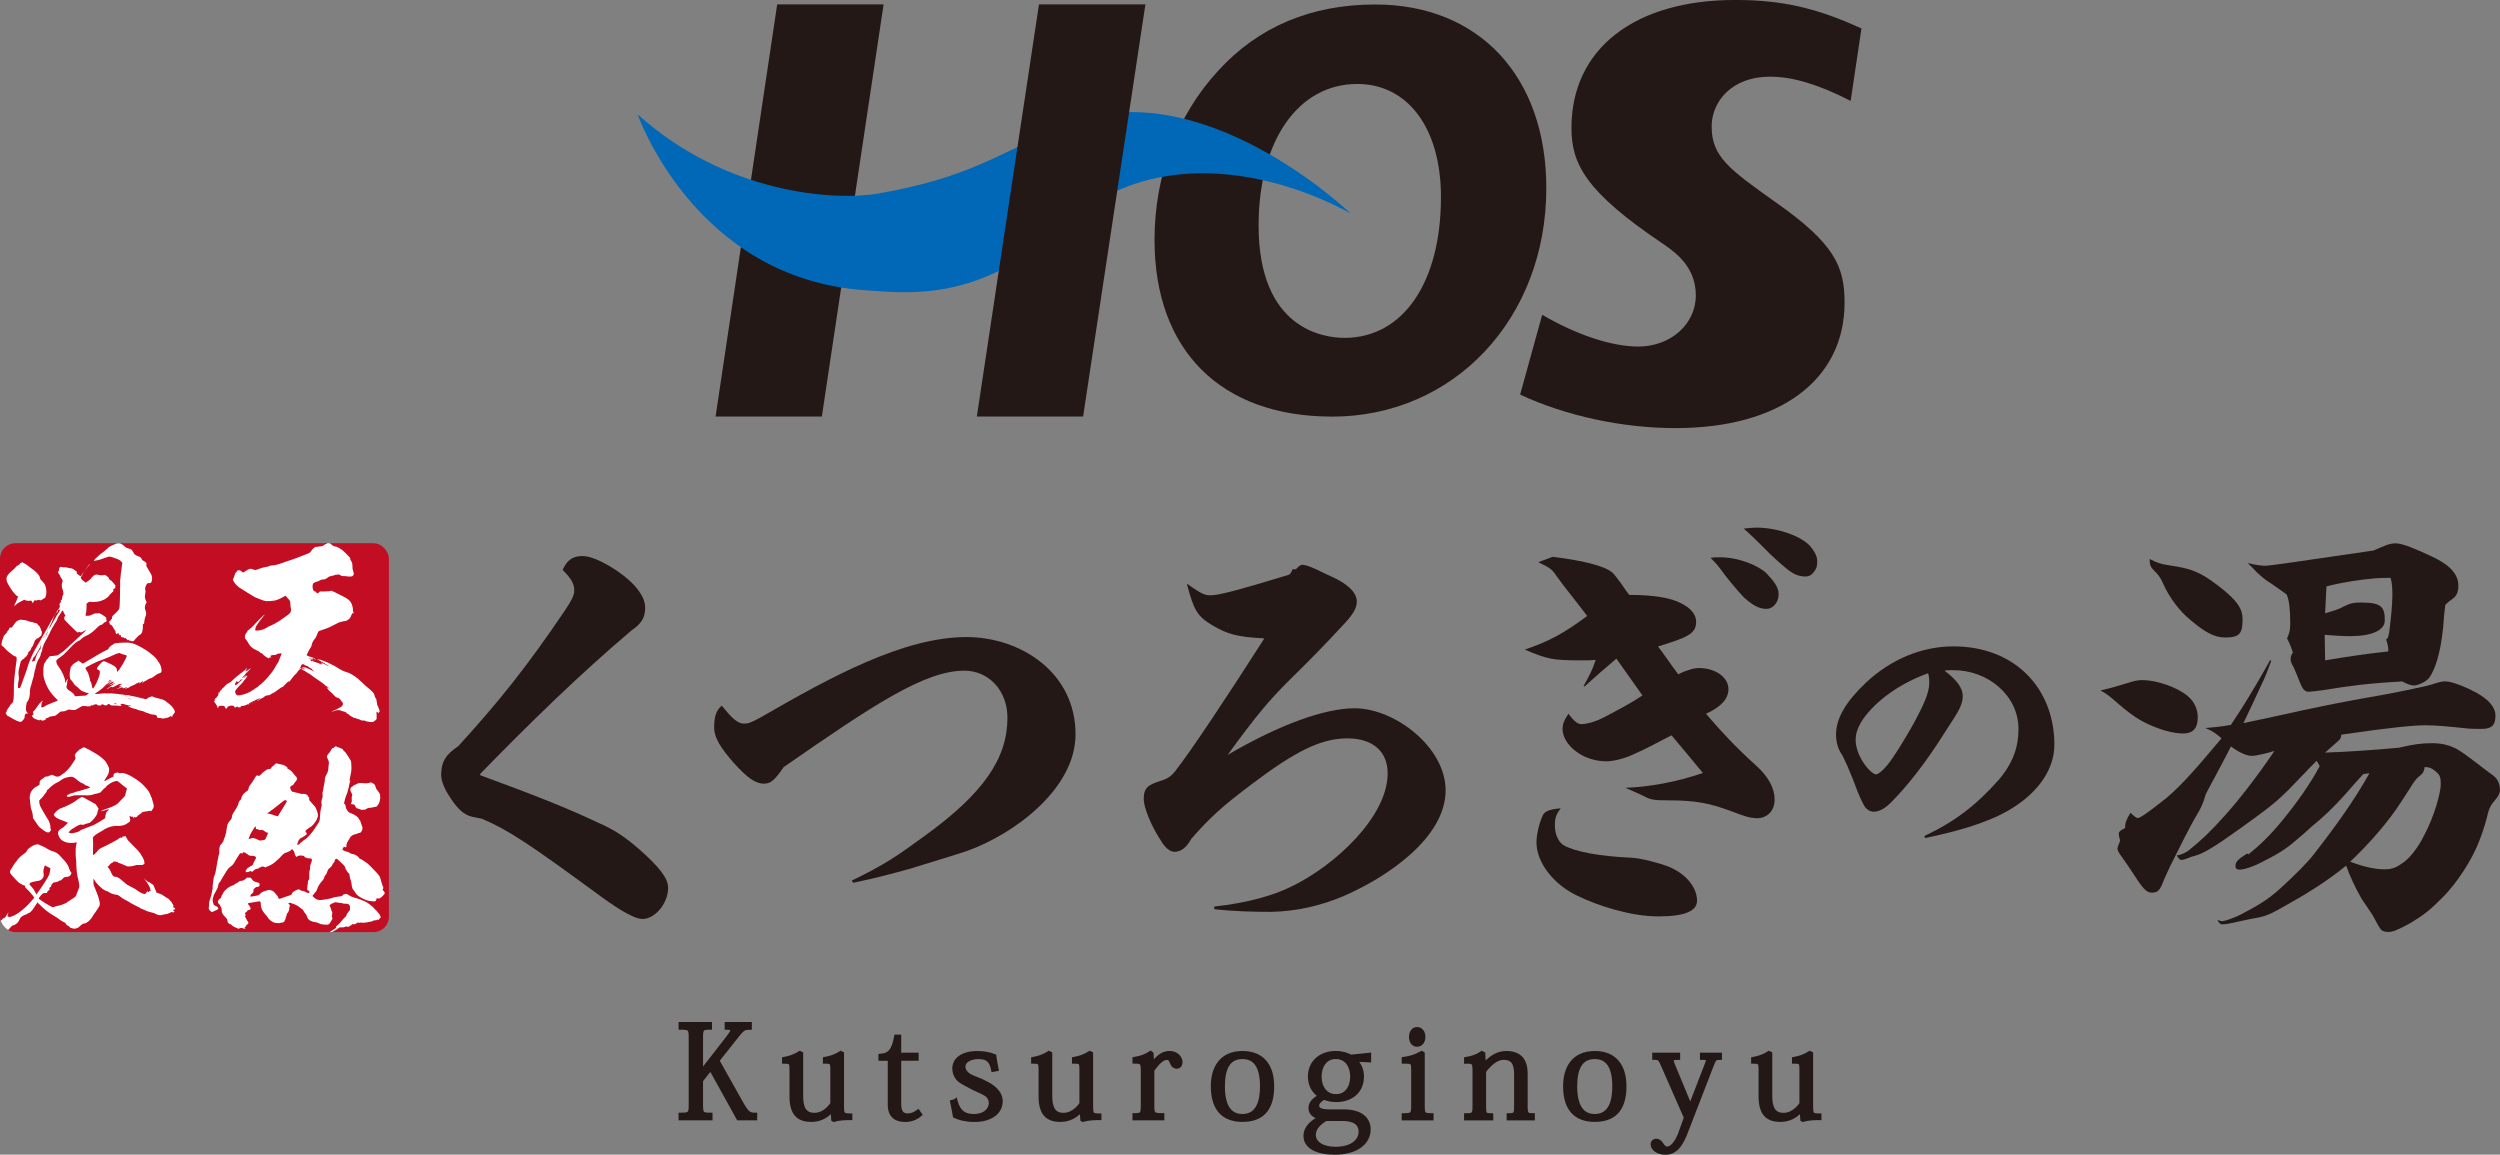 <?xml version="1.0" encoding="UTF-8"?><svg id="_レイヤー_1" xmlns="http://www.w3.org/2000/svg" xmlns:xlink="http://www.w3.org/1999/xlink" viewBox="0 0 745.93 344.53"><rect x="0" y="0" width="745.93" height="344.53" fill="#808080" stroke="none"/><defs><style>.cls-1{fill:none;}.cls-2,.cls-3{fill:#231815;}.cls-4{fill:#fff;}.cls-3{stroke:#231815;stroke-miterlimit:10;stroke-width:1.07px;}.cls-5{fill:#0068b7;}.cls-6{fill:#c30d23;}.cls-7{clip-path:url(#clippath);}</style><clipPath id="clippath"><rect class="cls-1" y="162.08" width="116.04" height="116.04" rx="4.6" ry="4.6"/></clipPath></defs><path class="cls-3" d="M214.12,316.45l7.41,13.18c1.57,2.63,2.1,2.9,3.86,2.9v1.22h-5.12l-8.25-14.9-2.79,3.55v7.11c0,2.79.19,3.02,2.83,3.02v1.22h-9.06v-1.22c2.79,0,3.02-.23,3.02-2.98v-19.87c0-2.75-.23-2.98-3.02-2.98v-1.22h8.9v1.22c-2.48,0-2.67.27-2.67,2.98v9.97h.11l7.57-9.74c.99-1.3,1.57-2.1,1.57-2.6,0-.46-.53-.61-1.72-.61v-1.22h7.03v1.22c-1.53,0-2.06.19-3.44,1.87l-6.23,7.87Z"/><path class="cls-3" d="M251.3,329.93c0,2.52.15,2.83,2.48,2.83v.92c-1.3,0-3.21,0-4.97.54l-.27-.15-.19-2.79h-.11c-1.3,1.57-3.36,2.94-6.11,2.94-3.1,0-6.04-1.07-6.04-7.03v-7.79c0-2.37-.11-2.56-2.22-2.56v-.92c1.68-.31,3.25-.8,4.78-1.8l.46.23v12.53c0,3.02.57,5.69,3.9,5.69,2.03,0,3.78-1.18,5.27-3.21v-9.97c0-2.41-.11-2.56-2.22-2.56v-.92c1.72-.31,3.25-.8,4.78-1.8l.46.23v15.59Z"/><path class="cls-3" d="M262.63,315.95v-.99c3.02-.23,3.94-1.76,4.7-5.73h1.03v5.39h5.2v1.34h-5.2v13.49c0,2.25.8,3.29,2.45,3.29,1.15,0,2.06-.38,3.13-1.15l.65.96c-1.3,1.14-2.79,1.68-4.58,1.68-2.26,0-4.59-.92-4.59-4.58v-13.68h-2.79Z"/><path class="cls-3" d="M285.13,328.41c.96,3.55,2.79,4.51,5.5,4.51,3.25,0,4.93-1.91,4.93-3.78,0-.88-.31-1.53-.84-2.14-.84-.84-2.37-1.34-4.47-2.37-1.72-.99-3.36-1.61-4.43-2.71-.69-.84-1.15-1.87-1.15-3.13,0-2.45,2.14-4.66,6.95-4.66,2.06,0,3.67.34,5.12.92.15,1.07.34,2.33.69,4.01l-1.15.23c-.61-3.06-1.83-3.82-4.47-3.82-1.53,0-4.28.65-4.28,2.86,0,.99.73,1.95,1.76,2.6,1.38.73,3.55,1.38,4.43,1.95,2.45,1.11,4.93,2.98,4.93,5.69,0,3.67-3.59,5.66-7.76,5.66-2.64,0-4.43-.46-6.04-1.18-.27-1.68-.57-3.02-.84-4.32l1.11-.31Z"/><path class="cls-3" d="M325.62,329.93c0,2.52.15,2.83,2.48,2.83v.92c-1.3,0-3.21,0-4.97.54l-.27-.15-.19-2.79h-.11c-1.3,1.57-3.36,2.94-6.11,2.94-3.1,0-6.04-1.07-6.04-7.03v-7.79c0-2.37-.11-2.56-2.22-2.56v-.92c1.68-.31,3.25-.8,4.78-1.8l.46.23v12.53c0,3.02.57,5.69,3.9,5.69,2.03,0,3.78-1.18,5.27-3.21v-9.97c0-2.41-.11-2.56-2.22-2.56v-.92c1.72-.31,3.25-.8,4.78-1.8l.46.23v15.59Z"/><path class="cls-3" d="M343.81,317.36h.08c1.79-2.25,3.17-3.25,5.12-3.25,2.1,0,3.29,1.57,3.29,2.75,0,.95-.5,1.49-1.26,1.49-.61,0-1.11-.38-1.45-1.26-.38-.99-.69-1.38-1.42-1.38-1.37,0-2.75,1.45-4.28,3.55v10.62c0,2.48.19,2.79,2.98,2.79v1.07h-8.44v-1.07c2.29,0,2.48-.27,2.48-2.83v-10.39c0-2.41-.23-2.63-2.48-2.63v-.92c1.91-.31,3.32-.77,4.85-1.8l.38.27.15,2.98Z"/><path class="cls-3" d="M361.81,324.09c0-5.16,2.29-9.97,8.94-9.97,5.88,0,8.9,3.82,8.9,9.97,0,5.5-1.95,10.12-8.9,10.12-5.92,0-8.94-3.48-8.94-10.12ZM364.94,324.13c0,7.68,3.4,8.79,5.77,8.79,4.74,0,5.77-4.59,5.77-8.79,0-5.58-1.79-8.67-5.77-8.67s-5.77,3.02-5.77,8.67Z"/><path class="cls-3" d="M404.34,316.26c1.34,1.3,2.1,2.9,2.1,4.93,0,4.78-3.67,7.11-7.72,7.11-1.38,0-2.52-.23-3.74-.73-1.22.76-1.91,1.49-1.91,2.33,0,1.15,1.26,1.64,3.52,1.64h4.28c5.85,0,7.57,2.83,7.57,5.46,0,3.82-3.51,6.99-10.2,6.99-5.2,0-8.79-1.72-8.79-5.08,0-2.56,2.26-4.43,4.51-5.39-1.53-.31-3.02-1.18-3.02-2.9s1.38-2.71,2.9-3.63c-1.87-1.18-3.06-3.21-3.06-5.77,0-4.51,3.48-7.11,7.75-7.11,1.91,0,3.4.5,4.51,1.11l5.54-.57v1.79l-4.24-.19ZM395.59,333.95c-2.22,1.34-3.51,2.79-3.51,4.62,0,2.56,2.6,4.13,6.38,4.13,5.12,0,7.45-2.48,7.45-5.01,0-1.76-.92-3.74-5.39-3.74h-4.93ZM403.39,321.18c0-2.94-1.57-5.73-4.81-5.73s-4.78,2.79-4.78,5.73c0,3.4,1.83,5.81,4.85,5.81s4.74-2.52,4.74-5.81Z"/><path class="cls-3" d="M424.57,314.35v15.55c0,2.48.15,2.79,2.63,2.79v1.07h-8.44v-1.07c2.63,0,2.83-.31,2.83-2.83v-10.43c0-2.56-.15-2.6-2.83-2.6v-.92c2.22-.31,3.63-.8,5.42-1.8l.38.23ZM424.76,309.38c0,1.53-.88,2.41-1.95,2.41s-1.87-.88-1.87-2.41.84-2.41,1.87-2.41c1.18,0,1.95.99,1.95,2.41Z"/><path class="cls-3" d="M442.87,317.67c1.83-2.22,4.05-3.55,6.53-3.55,4.28,0,5.88,2.41,5.88,6.27v9.55c0,2.41.19,2.75,2.14,2.75v1.07h-7.34v-1.07c2.06,0,2.22-.27,2.22-2.83v-9.36c0-3.55-1.18-4.81-3.74-4.81-1.87,0-3.9,1.57-5.69,3.94v10.28c0,2.52.08,2.79,2.14,2.79v1.07h-7.64v-1.07c2.33,0,2.52-.23,2.52-2.83v-10.32c0-2.48-.23-2.75-2.52-2.71v-.92c1.95-.34,3.4-.8,4.81-1.8l.46.27.15,3.29h.08Z"/><path class="cls-3" d="M466.92,324.09c0-5.16,2.29-9.97,8.94-9.97,5.88,0,8.9,3.82,8.9,9.97,0,5.5-1.95,10.12-8.9,10.12-5.92,0-8.94-3.48-8.94-10.12ZM470.06,324.13c0,7.68,3.4,8.79,5.77,8.79,4.74,0,5.77-4.59,5.77-8.79,0-5.58-1.79-8.67-5.77-8.67s-5.77,3.02-5.77,8.67Z"/><path class="cls-3" d="M502.96,333.45l-6.65-15.13c-1.03-2.48-1.26-2.63-2.79-2.63v-1.07h7.26v1.07c-1.34,0-1.91.15-1.91.76,0,.34.15.8.42,1.42l5.01,12.11h.08l4.93-12.76c.15-.34.23-.61.23-.84,0-.54-.5-.69-1.79-.69v-1.07h5.5v1.07c-1.38,0-1.68.19-2.33,1.87l-8.14,21.05c-1.95,4.74-4.09,5.39-5.85,5.39-2.56,0-3.9-1.41-3.9-2.6,0-.61.5-1.11,1.07-1.11.88,0,1.34.57,1.76,1.18.42.61.8,1.15,1.57,1.15,1.72,0,3.02-2.45,3.67-3.97l1.87-5.2Z"/><path class="cls-3" d="M540.45,329.93c0,2.52.15,2.83,2.48,2.83v.92c-1.3,0-3.21,0-4.97.54l-.27-.15-.19-2.79h-.11c-1.3,1.57-3.36,2.94-6.11,2.94-3.1,0-6.04-1.07-6.04-7.03v-7.79c0-2.37-.11-2.56-2.22-2.56v-.92c1.68-.31,3.25-.8,4.78-1.8l.46.23v12.53c0,3.02.57,5.69,3.9,5.69,2.03,0,3.78-1.18,5.27-3.21v-9.97c0-2.41-.11-2.56-2.22-2.56v-.92c1.72-.31,3.25-.8,4.78-1.8l.46.23v15.59Z"/><line class="cls-2" x1="555.7" y1="8.43" x2="552.47" y2="30.03"/><polygon class="cls-2" points="245.22 124.28 213.51 124.28 231.89 1.31 263.64 1.31 245.22 124.28"/><path class="cls-2" d="M397.43,124.3c-33.14,0-52.95-19.71-52.95-52.73,0-19.29,6.73-37.19,18.96-50.42,11.96-13.15,27.74-19.81,46.89-19.81,31,0,51.05,21.51,51.05,54.79,0,38.87-27.49,68.18-63.95,68.18M404.92,25.06c-17.58,0-29.39,16.96-29.39,42.21,0,31.12,19.61,33.54,25.62,33.54,17.49,0,28.79-16.49,28.79-42.02,0-20.51-9.83-33.74-25.02-33.74"/><path class="cls-2" d="M500,127.74c-16.02,0-32.86-3.68-46.44-10l6.59-23.82c10.02,5.88,20.61,9.48,28.68,9.48,9.62,0,17.15-6.68,17.15-15.24,0-7.82-4.97-12.21-9.86-15.46-23.04-15.5-27.24-23.78-27.24-34.54,0-23.52,18.72-38.17,48.85-38.17,13.74,0,24.18,2.3,37.68,8.51l-3.23,21.61c-9.75-4.99-17.32-7.23-24.1-7.23-11.41,0-17.37,7.47-17.37,14.85,0,9.02,5.2,12.74,19.15,22.66,17.54,12.29,20.51,19.16,20.51,29.87,0,23.1-19.3,37.47-50.37,37.47"/><path class="cls-5" d="M190.23,34.06s16.99,49.06,67.81,52.53c12.53.83,33.84,3.86,58.57-18.7,37.1-33.82,86.4-4.16,86.4-4.16,0,0-45.32-43.68-85.83-26.11-20.76,9.02-28.37,15.39-55.11,20.12-12.75,2.25-45.48.23-71.85-23.67"/><polygon class="cls-2" points="310 1.31 341.76 1.31 323.17 124.28 291.46 124.28 310 1.31"/><path class="cls-2" d="M140.83,243.68c-2.66-.6-4.62-2.65-7.07-6.59-1.42-2.31-2.17-4.47-2.13-6.07.09-3.74,1.21-5.73,5.15-8.44,12.09-13.23,20.5-23.74,31.88-40.6,1.94-2.9,2.65-4.35,2.68-5.69.05-2.14-.98-3.77-3.47-6.24,1.41-3.18,3.31-4.21,6.12-4.14,3.88.09,11.53,4.69,15.19,8.66,2.35,2.6,3.37,4.76,3.32,6.9-.07,2.81-1.04,4.53-4.04,6.6-15.84,13.41-30.64,27.92-45.18,42.83v.4c15.25,5.58,26.12,9.85,34.99,14.08,5.17,2.26,8.06,4.21,12.65,8.19,6.03,5.36,8.49,8.63,8.43,11.44-.12,4.95-4.23,9.27-7.71,9.19-2.14-.05-6.11-2.15-12.55-6.86-20.92-15.35-27.5-19.79-35.32-23.05l-2.93-.6Z"/><path class="cls-2" d="M254.16,262.73c9.5-4.55,13.78-7.49,21.81-13.38,17.39-12.58,24.62-23.01,24.62-35.19,0-8.16-5.62-14.05-12.84-14.05-11.91,0-27.29,10.3-53.92,28.77-2.67,3.88-3.88,4.95-5.89,4.95-2.54,0-4.95-1.74-8.97-6.16-4.01-4.55-5.75-7.49-5.89-10.3,0-3.48.53-5.35,2.27-6.82,2.94,3.61,4.68,5.35,6.56,5.35,1.34,0,1.87-.13,5.08-1.87,20.87-12.04,42.55-23.95,61.41-23.95,15.79,0,32.51,10.3,32.51,29.03,0,16.32-18.46,29.84-32.38,34.79-5.62,1.87-11.24,3.48-16.72,5.22-5.22,1.47-10.7,2.94-17.26,4.28l-.4-.67Z"/><path class="cls-2" d="M362.26,270.49c10.17-1.07,18.06-3.48,22.88-5.89,12.98-6.16,28.9-20.87,28.9-33.85,0-6.29-4.15-10.44-12.04-10.44s-15.65,3.88-29.03,14.05c-8.16,6.16-11.77,9.37-17.53,15.92-1.47,2.67-3.08,3.88-5.08,3.88-1.2,0-2.81-1.2-4.15-3.61-2.54-3.88-4.95-9.37-4.95-12.18,0-3.61,1.61-4.28,5.35-5.49,1.74-.54,2.94-1.34,4.15-2.94,4.42-5.62,15.12-21.68,26.49-39.47-8.3-.4-11.11-1.34-15.25-3.75-4.82-2.81-5.75-4.55-7.89-12.58,4.42,3.08,5.22,3.48,7.23,3.48,2.67,0,10.57-2.27,23.28-6.15q.4-.13,1.07-1.61h.94c1.07-1.07,1.47-1.34,1.87-1.34,2.14,0,6.42,2.54,8.97,3.61,3.88,1.74,7.36,4.28,7.36,7.36,0,2.01-1.07,3.88-4.55,7.49-4.95,5.35-9.1,9.63-14.85,15.25-6.82,6.69-10.97,11.77-19.13,23.01,15.52-9.1,29.03-13.91,37.87-13.91,12.04,0,27.16,11.64,27.16,24.48,0,14.32-17.79,26.09-30.5,31.58-6.96,2.94-14.18,4.55-21.54,4.68-5.22,0-11.1-.13-16.99-.8v-.8Z"/><path class="cls-2" d="M472.5,204.66c1.61-2.81,2.67-4.82,3.61-7.76-1.2.13-2.41.13-4.55.13-8.43,0-10.03-.4-16.59-3.21,6.96-2.41,11.24-4.55,18.6-10.03-5.08-6.69-6.56-8.3-9.23-12.04-1.2-1.87-2.01-2.41-5.35-4.01l4.28-1.6c8.83,1.07,15.39,2.67,17.8,4.68.67.67,1.2,1.34,2.67,3.34,1.2,1.74,1.61,2.41,2.41,3.34,7.49,0,12.44.94,15.25,2.41,2.81,1.34,4.68,3.21,4.68,5.62,0,3.61-2.67,4.68-11.37,7.36,1.47,1.87,3.61,5.08,6.02,8.3,2.68-1.34,4.82-1.87,6.16-1.87,4.82,0,8.83,2.67,8.83,6.29,0,2.94-2.28,5.35-6.69,7.36,4.55,5.35,8.96,10.03,14.58,15.12,4.15,3.61,5.89,7.22,5.89,10.44,0,3.48-2.27,5.62-5.35,5.62-2.01-.13-3.21-.4-8.03-2.27-5.89-2.14-9.9-3.08-18.46-3.08-3.61,0-5.08-.13-6.82-1.07-2.41-1.2-4.41-2.01-5.89-2.67,7.36-.27,15.25-1.74,23.15-4.42-2.67-3.21-5.62-6.82-9.36-11.24-3.75,1.87-7.22,3.88-11.24,5.62-3.08,1.47-6.42,2.14-8.16,2.14-7.23,0-12.98-4.95-13.11-9.5,0-1.61.4-2.68,1.74-4.68,1.47,1.87,2.54,3.08,3.88,3.08,1.2,0,3.88-.54,6.69-2.01,4.28-2.28,7.76-4.01,11.51-6.56l-7.76-10.97c-3.21,2.68-6.56,5.62-9.5,8.3l-.27-.13ZM463.94,246.41c0,2.54,1.07,4.82,2.54,5.75,3.48,2.01,10.97,3.34,20.07,3.75,3.21.13,8.43,1.61,10.97,2.54,5.49,2.14,8.83,6.29,8.83,10.3,0,2.94-3.34,4.68-11.51,4.68s-17.93-3.08-24.49-6.29c-6.82-3.34-11.91-9.77-11.91-15.79,0-2.67,1.07-6.56,2.01-8.3.67-1.07,2.14-1.6,5.22-1.87-1.47,2.01-1.74,2.94-1.74,5.22ZM513.04,166.27c5.89,0,11.77,2.54,14.05,4.82,1.74,1.87,3.61,3.88,3.61,6.16,0,2.54-1.74,4.42-3.61,4.42s-3.75-.67-6.82-3.48c-2.14-2.28-4.82-5.49-6.96-8.43-1.07-1.47-2.01-2.41-2.94-3.34,1.2-.13,1.87-.13,2.67-.13ZM538.73,172.02c-1.47,0-2.94-.4-4.28-1.34-1.34-.8-5.49-4.41-9.23-8.3-.67-.67-2.67-2.67-4.95-4.68.8,0,2.01-.27,3.88-.27,5.75,0,13.11,2.28,16.05,5.62,1.34,1.61,2.01,3.08,2.01,4.41,0,1.2-.13,2.14-.94,3.08-.8,1.2-1.74,1.47-2.54,1.47Z"/><path class="cls-2" d="M574.16,249.45c9.2-4.35,15.47-9.2,22.16-16.72,4.35-5.1,5.94-9.87,5.94-15.22,0-9.95-9.03-17.56-19.48-17.56-.92,0-1.76,0-2.59.17,4.1,3.01,5.44,5.52,5.44,7.53,0,2.59-1.17,4.51-5.02,10.37-6.44,10.29-11.87,16.81-16.14,21.16-1.92,2.01-3.76,3.01-5.35,3.01-1.09,0-1.92-.5-2.68-1.42-.75-1.25-1.76-3.26-3.43-7.86-1.09-2.76-1.92-4.77-3.34-7.61-1.25-1.76-1.84-3.76-1.84-6.19,0-4.85,3.01-9.78,8.78-15.3,7.52-7.11,16.81-10.95,26.26-10.95,18.31,0,30.1,12.54,30.1,29.35,0,6.86-4.27,13.38-11.37,18.14-6.02,4.1-14.38,7.02-27.18,9.7l-.25-.58ZM555.59,215c-1.34,2.17-1.92,3.93-1.92,5.77,0,2.59,1.34,5.85,3.51,8.36,1.09,1.25,2.01,1.92,2.59,1.92s2.01-1.09,3.34-2.76c1.92-2.34,4.51-6.52,7.94-12.54,2.93-5.44,4.6-9.03,4.6-12.13,0-1-.08-1.67-.33-2.76-7.94,2.84-15.55,7.94-19.73,14.13Z"/><path class="cls-2" d="M635.01,203.73c2.41-.8,3.34-.8,4.41-.8,3.88,0,10.03,2.01,13.25,4.68,2.14,1.74,3.08,4.15,3.08,6.42,0,3.21-1.34,4.82-4.42,4.82-1.87,0-4.82-.53-7.89-1.74-3.88-1.47-6.56-2.94-11.51-7.22-2.01-1.74-3.34-2.94-5.22-3.88,3.48-.8,4.82-1.2,8.3-2.28ZM691.21,227.01c-3.61,3.61-6.02,6.29-8.29,8.56-4.68,4.68-7.89,6.82-14.72,11.77-7.63,5.49-10.84,7.36-13.38,8.03-1.34.27-2.81,1.2-4.01,1.2-.4,0-.67-.27-1.34-1.34,1.34-.14,3.08-.94,4.01-1.87,5.22-4.01,14.18-13.11,25.15-29.3-2.14.67-5.49,1.47-6.69,1.47s-3.21-.53-6.29-2.81c-2.01,4.01-4.95,9.36-7.49,14.18-.67,2.27-1.07,3.34-2.01,5.08-3.21,5.35-5.75,10.84-8.56,16.32-1.2,2.54-1.34,2.94-2.01,4.42-1.2,3.34-2.01,3.61-3.61,3.61-1.34,0-2.41-.94-4.82-4.68-1.47-2.27-2.81-4.28-4.28-6.29-.67-.94-1.07-1.61-1.07-2.14,0-.67.4-1.2.8-2.41-.27-.8-.4-1.47-.4-2.14,0-.54.53-.94,1.87-1.61,0-1.61.4-2.54,1.61-4.55.67.67,1.61,1.47,2.14,1.61,1.07-.27,2.81-1.47,8.43-5.89,4.82-4.01,9.5-9.5,16.59-17.93-1.47-1.34-2.81-2.27-4.82-3.08,3.34-.27,5.49-.53,7.63-.94,3.61-5.35,7.22-11.37,10.17-16.59.54-.94,1.07-1.87,1.47-2.67l.4.13c-.8,2.14-1.47,4.01-2.28,5.75-1.87,4.01-3.88,8.43-6.02,12.85,6.56-1.34,10.03-2.14,17.39-3.75,7.49-1.61,13.65-2.81,19-3.75,5.49-.94,11.24-2.01,18.33-3.61,2.14-.53,3.75-1.34,5.49-1.34,2.14,0,6.82,2.01,9.23,3.34,3.75,2.14,5.75,4.28,5.75,6.96,0,2.81-1.2,3.88-4.01,3.88-1.61,0-3.34,0-4.55-.14-4.95-.53-9.1-.94-12.44-.94s-10.44.67-25.02,2.81c0,1.07-.4,1.47-1.2,2.14-1.47,1.34-2.27,2.01-3.61,3.21,6.82-.27,13.51-.67,22.08-1.47,4.01-.94,6.42-1.34,9.77-1.34s5.22.67,7.22,1.61c2.14,1.2,3.75,2.54,5.22,3.61,1.07.8,4.68,3.61,6.02,4.55,1.2.94,1.87,2.41,1.87,4.28,0,.8-.53,1.87-1.47,2.94-.8.94-1.61,1.87-2.14,4.01-.4,1.61-.94,3.88-2.41,7.76-2.27,6.15-7.09,13.25-10.97,17.13-3.48,3.48-5.49,5.35-10.44,8.16-3.08,1.61-4.41,2.27-5.89,2.27-1.07,0-1.87-.27-2.27-.8-.4-.53-.8-1.2-1.87-3.21-.4-.94-1.87-2.94-3.75-5.75-2.01-3.48-3.61-6.96-4.68-10.03-5.75,4.68-11.77,8.43-19,12.44-2.41,1.34-4.42,2.54-7.36,3.08-3.08.54-5.22,1.07-8.43,1.74-.53.14-1.74.27-2.27.27-.4,0-.94-.4-1.34-1.34.67.27,1.2.4,1.47.4.53,0,3.48-.94,5.75-2.14,4.28-2.28,7.76-4.15,11.51-7.63,4.28-3.88,8.3-7.89,10.3-10.57,6.16-7.89,11.91-15.92,16.32-23.82l-1.87.27c-1.47,1.61-2.54,2.81-5.35,6.02-3.34,3.75-6.69,6.96-10.03,9.63-.8.67-2.14,2.01-3.48,3.08-3.48,3.08-5.75,4.68-10.57,7.09-3.08,1.74-6.15,2.68-7.49,2.68-.8,0-1.2-.4-1.2-.94,0-1.34.54-2.01,3.48-3.88l.4.27c3.48-2.81,6.55-5.75,10.03-10.03,4.42-5.35,8.56-11.24,11.24-16.32l-.94-1.61ZM641.43,166.8c1.87.94,2.94,1.47,5.75,1.87,6.15.94,8.83,1.61,14.58,6.02,6.16,4.68,7.36,7.22,7.36,10.03,0,4.28-.8,5.49-5.22,5.49-3.34,0-6.16-1.74-10.17-5.08-3.48-2.81-6.56-6.96-8.43-11.24-.8-1.87-1.47-2.54-2.81-3.88-.8-.8-1.07-1.61-1.07-2.54v-.67ZM728.94,187.41c-.8,7.76-2.41,12.44-4.15,14.85-1.2,1.47-3.75,2.27-4.41,2.27-.94,0-1.87-.27-3.61-1.2-10.17.54-15.92,1.34-23.28,2.54-1.74.27-4.01.53-4.68.53-1.07,0-1.74-.67-2.54-2.68-.54-1.47-1.2-2.94-1.87-4.55-.8-1.34-.94-1.87-.94-2.54s.13-1.2.67-1.87c-.27-.94-.8-2.54-1.74-4.28.94-2.01.94-3.21.94-4.82,0-3.61-.27-6.56-1.07-8.3-.94-.67-2.54-1.87-4.55-3.21-2.14-1.34-2.81-2.01-4.28-3.34-.67-.67-1.47-1.61-2.81-2.81,2.68.67,4.55.8,5.22.8,1.2,0,8.03-.94,32.38-4.55,3.34-1.47,4.82-2.14,6.56-2.14,2.14,0,6.42,1.87,10.7,3.88,3.48,1.61,8.03,4.28,8.03,8.7,0,1.47-.27,2.94-1.61,3.88-.53.4-1.61,1.2-2.27,1.87-.4,2.81-.53,4.82-.67,6.96ZM693.75,197.04c6.16-1.07,12.71-2.01,18.87-2.68,0-1.07-.13-2.01-.67-3.61.53-.27.8-.53,1.2-4.42.13-1.07.67-5.75.67-8.83,0-2.01-.13-3.88-.54-5.08-1.87,0-2.81,0-4.55.13-4.68.4-9.9,1.2-14.58,2.41l-.4,8.03c2.14-.67,3.88-1.07,5.49-2.01,2.14-1.07,3.08-1.2,5.35-1.2,6.16,0,6.96,1.47,6.96,5.35,0,2.94-3.88,4.68-10.3,4.68-2.14,0-4.55-.13-7.63-.4l.13,7.63ZM722.11,231.42c-.8.53-1.47,1.34-2.28,2.54-.94,1.61-2.01,3.08-3.08,4.82-4.15,6.56-9.9,12.98-15.52,18.33,3.88,1.47,7.23,2.27,10.3,2.27,2.54,0,3.88-.8,5.89-2.27,2.01-1.61,4.15-4.42,5.75-7.63,3.34-6.15,5.08-13.25,5.08-15.39s-.13-2.81-1.61-4.01c-1.47-1.2-2.27-1.2-3.21-1.2-.13,1.34-.53,1.87-1.34,2.54Z"/><g class="cls-7"><rect class="cls-6" y="162.08" width="116.04" height="116.04" rx="4.6" ry="4.6"/><path class="cls-4" d="M97.96,161.93c.18,0,.73.3,1.15.73q.42.36,1.27.48c.12,0,.48.18.97.48.36.24.61.42.67.42.12,0,2.06,1.94,2.12,2.06,0,.06.12.12.24.24.06.06.12.24.12.42,0,.12.06.24.18.48.36.54.48.91.48,1.7,0,.6,0,.79.18,1.33.24.72.3.91.12,1.27-.24.42-.36.48-1.15.48-.66,0-.97,0-.97-.12,0-.06,0,0-.06,0-.12.06-1.15,0-1.27-.06-.06-.06-.18-.06-.24-.06s-.12-.06-.18-.12c-.06-.12-.12-.18-.24-.18s-.24,0-.24-.06c-.06-.06-.12-.06-.24,0-.06.06-.3.06-.54.06-.3,0-.42.06-.61.18-.12.12-.24.12-.24.06,0-.12-.12-.06-.3.06-.06.06-.3.12-.42.12-.3,0-.85.24-1.21.6-.18.18-.36.24-.48.24s-.18,0-.18.06-.06.06-.12.12c-.18.06-.24.06-.18,0s-.06-.12-.12-.06c-.24.06-.48.12-.42.06s-.48.18-.97.42c-.18.12-.42.24-.61.24s-.36.06-.48.18-.24.18-.36.18-.18.12-.18.18.06.06,0,.06-.06.12-.12.24c-.18.42-.06,1.46.3,1.88.06.12.18.18.24.18s.18,0,.12-.06c0-.06-.06-.06,0-.06s.06,0,.06.06.42.48.48.48q.06,0,.06.06c.06.18.24.12.54-.18l.3-.3h1.46c1.39-.06,1.76-.12,1.88-.24,0-.06.48.18,1.03.42.54.24,1.51.79,2.18,1.09,1.88.91,2.48,1.46,2.97,2.48.18.42.36,1.21.36,1.81,0,.3,0,.42.12.54q.12.12.06.3c-.06.18-.24.24-.3.06l-.06-.18v.18c0,.06-.06.18-.12.3s-.24.36-.3.6c-.12.42-.6,1.03-.85,1.03-.06,0-.12,0-.12.06,0,.12-.42.36-.67.36-.3,0-1.21.18-1.7.36-.24.06-.85.36-1.39.66-1.15.61-2,1.03-3.45,1.52-1.27.42-1.45.48-1.51.6-.06.12-.12.24-.18.3s-.12.3-.18.48c-.06.18-.18.42-.24.54s-.12.3-.12.36-.18.24-.36.48c-.54.61-.85,1.27-1.03,2.18-.06.24-.12.36-.12.3s0-.06-.06.06c0,.06-.18.3-.3.48-.24.36-.48.85-.72,1.39l-.24.49.18.12c.06.06.3.18.48.24.18.06.48.12.66.18.18.06.36.18.48.18s.3.06.42.12c.18.06.24.12.18.24-.06.18-.18.12-.18-.06s-.12-.18-.24-.06c-.06.06-.12.06-.18.06s-.12,0-.12.06-.06.06-.18,0c-.12,0-.3-.06-.48-.06-.3-.06-.36-.06-.3,0s.12.12.18.12.18,0,.24.06c.12.06.24.12.36.12s.24.06.3.12c.06.06.12.06.18.06s.12,0,.06.06-.12-.06-.24-.06c-.12-.06-.3-.06-.48-.06l-.3-.06.18.12c.12.06.12.12.12.18,0,.12.06.18.18.12.36-.12.48-.12.42-.06-.12.06.12.18,1.15.48.36.06.67.24.73.3.12.12.48.24.73.24.06,0,.06-.06-.12-.12-.12-.06-.3-.12-.3-.18s.06,0,.18.06c.12.06.3.12.36.12.18,0-.12-.3-.48-.42-.18-.06-.36-.12-.3-.12.12,0,1.15.36,1.33.49.3.18,1.33.72,1.39.66.06-.06-.42-.36-.79-.54-.3-.12-.36-.12-.3-.18.06-.12,0-.18-.18-.12-.06,0-.18,0-.18-.06s-.06-.06-.12-.06-.06,0-.06-.06c.06-.06-.3-.24-.42-.18-.06,0-.12,0-.06-.06.06-.06-.3-.3-.49-.3-.06,0-.18-.12-.3-.18s-.36-.12-.42-.12q-.12,0-.06-.06c.12-.12.91,0,1.15.12.12.06.24.12.3.12s.12,0,.85.3c.85.3,3.09,1.45,3.63,1.82.91.61,1.94,1.15,2.85,1.39.67.18,1.27.48,2.36,1.21.72.48,1.09.79,2.18,1.82.66.67,1.57,1.46,1.88,1.7,1.27,1.03,1.7,1.52,1.82,2.06.06.36.48,1.27.61,1.33.06.06,0,.18,0,.3s.06.3.12.48.06.3.06.48.06.36.3.91c.3.55.48,1.15.48,1.39,0,.06-.06.18-.18.24-.12.06-.18.24-.18.3s0,.12-.06.12,0-.12,0-.18c0-.06-.06-.12-.3-.24l-.24-.12.06,1.03v1.09l-.18.24c-.24.3-.54.48-.79.61-.3.18-1.21.12-1.63-.06-.06,0-.18-.06-.24,0-.12.06-.18.06-.24-.06-.06-.06-.12-.12-.18-.12s-.18,0-.24-.06c-.06-.06-.3-.06-.67-.06-.42,0-.54-.06-.79-.24-.12-.12-.3-.12-.36-.12s-.12,0-.18-.06-.18-.12-.36-.12c-.12,0-.24,0-.24-.06-.06-.12-.42-.18-.61-.18-.12,0-.18,0-.18-.06s-.24-.18-.42-.24c-.18-.06-.36-.24-.42-.3-.06-.06-.18-.06-.24-.06-.12,0-.12-.06-.12-.12,0-.12-.24-.36-.42-.36-.06,0-.18-.06-.3-.18-.24-.3-.54-.48-1.03-.61-.24-.06-.48-.06-.54-.12-.06-.06-.18-.12-.24-.12s-.12,0-.12-.06-1.15-.12-1.33-.06c-.06,0-.36.12-.67.24s-.54.24-.6.18c-.06-.06.6-.36,1.39-.73,1.51-.73,1.76-.91,1.88-1.45q.06-.24,0-.3t0-.06.06-.06-.06-.06c-.06,0-.12,0-.12-.06s-.06-.12-.12-.18-.18-.18-.24-.3c-.24-.48-.66-.85-1.15-.97q-.12,0-.18-.06c0-.06-.12-.06-.18-.06-.06,0-.3-.24-.73-.67-.54-.6-.73-.79-1.27-1.21-.24-.24-.48-.48-.48-.54-.06-.12-.06-.24-.12-.24-.06,0-.12-.06-.18-.12-.06-.12-.06-.18.06-.12.06,0,.12.06.18.06s.18.06.24.12c.12.06.3.24.36.24s-.42-.42-.79-.73q-.42-.3-.36-.18.06.06-.06,0c-.06-.06-.12-.12-.12-.18s-.06-.12-.12-.12-.18-.12-.3-.24c-.12-.12-.6-.49-1.15-.85-.48-.36-1.39-.91-1.94-1.33-.54-.42-1.09-.85-1.27-.91-.12-.06-.42-.24-.6-.36-.18-.12-.42-.3-.55-.36-.12-.06-.24-.12-.3-.18-.12-.12-1.15-.54-1.27-.54-.06,0-.36.36-.73.79-.3.42-.54.79-.61.79-.12,0-.66.6-1.09,1.21-.48.73-.85,1.15-.97.97-.06-.06-.18-.06-.61.42-.72.72-1.33,1.39-1.39,1.39s0,0,.06-.06c.18-.18-.06-.18-.36.06-1.82,1.33-2.6,1.88-2.66,1.82s.18-.18.3-.24c.36-.18.3-.24-.06-.06-.24.12-.36.18-.36.3,0,.06-.48.36-.73.42-.12,0-.3.06-.48.06-.24,0-.79.18-.79.3,0,.06-.06.06-.12.06-.12,0-.3.12-.3.24,0,.06-.18.18-.42.24-.24.06-.42.18-.54.3s-.36.24-.6.36c-.61.3-.73.3-.24,0,.67-.36.91-.54.85-.61-.06-.06-.06,0-.18.06-.12.06-.18.06-.24.06-.18,0-1.39.54-1.51.66-.06.06-.12.06-.18.06-.06-.06-.18.06-.3.18-.12.06-.36.18-.54.24-.3.12-.6.42-.48.42q.06,0,.06.06c-.06.06-.12.06-.24.06-.36,0-.49,0-.49.12,0,.06-.06.12-.24.12-.12,0-.3.06-.36.12-.06.06-.18.06-.3.06s-.18,0-.18.06-.12,0-.24,0c-.18-.06-.42.06-.42.18s-.24.36-.36.36-.12,0,0-.12l.18-.12-.24.06c-.12.06-.24.06-.3.06-.06.06-.3,0-.3-.06,0-.06.06,0,.12,0,.06.06.12,0,0-.12s-.24-.06-.54.12c-.12.06-.24.12-.36.12-.06,0-.12-.06-.18-.3,0-.12-.12-.18-.3-.24-.6-.06-.79-.06-1.09.06-.18.12-.42.18-.49.18s-.06,0-.06.06,0,.06-.06.06-.06.06-.06.12.06.12,0,.12-.06.06-.06.12c0,.12-.12.12-.24.12s-.24,0-.24-.12c0-.06,0-.12-.06-.12-.06,0-.18-.12-.18-.3s-.3-.3-.97-.3-.97.18-.97.54c0,.12,0,.18-.06.18s-.18-.18-.18-.24c.06-.12-.18-.61-.54-1.09-.54-.66-.54-.73-.42-.79.06-.06.12-.12.18-.12s.06-.18,0-.18-.06-.06,0-.18c.06-.06.12-.18.12-.24s.12-.12.24-.18.24-.24.3-.36c.06-.12.18-.24.24-.3s.12-.12.12-.18,0-.24.06-.3c.06-.12.06-.18,0-.3,0-.06,0-.18.06-.18s.24-.06.3-.06c.18,0,.18-.06.06-.18q-.06-.12.06-.24c.3-.18.6-.48.54-.6,0-.06,0-.12.12-.12s.3-.24.55-.49c.42-.48,1.21-1.15,1.21-1.03,0,.06.12,0,.24-.12s.24-.24.3-.18c.06.06.36-.24.79-.66.72-.73,2-1.76,3.21-2.66.36-.24.67-.55.73-.67s.18-.18.24-.18c.18,0,.18.06-.06.3-.12.12-.24.3-.24.36,0,.12.06.12.12.06q.06-.06.12,0c.06.06.36-.12.97-.6q.3-.24.3-.12c0,.06-.24.36-.54.6-.3.24-.48.48-.48.54q0,.06-.06.06c-.12-.06-.36.18-.42.36-.06.18-.85,1.09-.97,1.09s-.18.06-.12.12.3,0,.79-.42c.24-.18.42-.42.42-.36,0,.12-.48.61-.61.61s-.18,0-.06.06c.06.06.12.12.06.18.06-.06.12-.06.06-.12q0-.06.06-.06c.06,0,.18-.12.3-.24.18-.18.49-.3.55-.24s0,.18-.12.3c-.06.12-.24.36-.3.49-.06.12-.18.3-.24.3s-.18.12-.3.36c-.12.24-.42.61-1.21,1.39-1.03,1.03-1.33,1.46-1.46,1.88,0,.12,0,.18.06.24.06.06.06.12.06.18-.06.12.3.54.48.66.12.06.24.06.48.06.91-.06,2.36-.54,3.21-.97.36-.18,1.88-1.15,1.94-1.27.06-.06.18-.12.36-.18.18-.12.36-.24.36-.3s0-.12.06-.12.12-.06.18-.12c.06-.06.18-.18.3-.24.36-.18,1.88-1.7,2.6-2.6,1.03-1.21,1.45-1.82,2.18-3.15.18-.36.36-.67.36-.61,0,.24.42-.6.54-1.03.06-.18.24-.61.24-.67.18-.3.48-1.21.48-1.27s-.18,0-.42,0c-.48,0-.73.06-1.09.3-.18.12-.3.18-.73.18-.36,0-.6,0-.85.12-.3.12-.3.18-.24.24.12.12.24.36.18.42s-.12-.06-.24-.06c-.18-.06-.24-.06-.24,0s0,.12-.06.18c-.06.12-.12.12-.48-.06-.54-.3-1.09-.66-1.45-1.09-.18-.24-.36-.36-.36-.3s-.12,0-.3-.12c-.3-.3-.67-.54-1.27-.79-1.03-.42-1.88-1.15-2.36-2.06-.12-.24-.36-.66-.49-.79-.12-.18-.3-.36-.42-.54-.12-.24-.18-.36-.12-.66,0-.18.06-.42.12-.55.06-.12.18-.3.18-.42s.06-.18.12-.18c.12,0,.24-.12.24-.24,0-.18.12-.42.24-.48.06,0,.18-.06.18-.12.06-.06.18-.12.24-.12.12,0,.12-.06.12-.12,0-.18,0-.24.12-.18.12,0,.36-.18,1.09-.97,1.52-1.7,3.27-3.39,3.27-3.15,0,.06-.24.24-.54.61-.3.36-.73.91-.97,1.27-.24.36-.48.72-.6.85-.06.12-.24.36-.36.54-.24.3-.42,1.09-.36,1.33v.12h.73c.6,0,.85-.06,1.33-.24.48-.12,1.15-.48,1.58-.73.12-.12.3-.24.36-.24s.3-.12.48-.18c.18-.12.48-.24.72-.36.24-.12.61-.24.73-.36.18-.12.36-.24.48-.3.12-.06.67-.36,1.27-.79.61-.42,1.46-1.03,1.88-1.33.91-.67,1.03-.85,1.09-1.52,0-.24,0-.54-.06-.72-.06-.18-.12-.67-.12-1.09-.06-.91-.12-1.09-.67-1.64-.18-.18-.42-.48-.54-.6l-.18-.3-.48.24c-.3.12-.6.36-.78.42-.12.06-.42.24-.61.3-.18.06-.54.24-.73.3-.48.18-1.09.3-2.18.36-1.09.06-1.51,0-2.24-.3-.24-.12-.73-.3-1.09-.42-.3-.12-.85-.36-1.15-.48-.42-.24-3.69-2.24-4.6-2.84-.48-.36-1.15-.97-1.51-1.58-.18-.3-.3-.54-.36-.54-.06-.06-.06-.36.06-.55.18-.3.3-.54.36-.85.12-.48.3-.91.54-1.09.12-.12.24-.24.24-.3,0-.12.12-.18.42-.24.24-.06.66.06.97.36.12.12.24.24.36.3.12,0,.24,0,.6-.3.48-.36,1.15-.72,1.46-.78.24-.06.66,0,1.03.18.48.24.73.18,1.39-.06.91-.36,1.7-.6,2.24-.67.49-.06.85-.12,1.15-.3.12-.06.42-.18.85-.18.85-.06,1.7-.24,2.97-.72.54-.18,1.45-.55,2.12-.73.66-.18,2-.67,3.03-1.09,1.03-.42,2.18-.85,2.48-.97.66-.24.72-.3,1.21-1.03.12-.18.3-.36.36-.42s.3-.24.42-.36q.24-.24.67-.24c.3,0,.54,0,.66-.06.18-.06.3-.06.36-.06.12.06.18.06.18,0s.12-.06.3-.06.3-.06.55-.24c.42-.3.66-.42.78-.42.06,0,.18-.06.3-.18.18-.12.3-.18.36-.18s.12.06.06,0c0-.06.06-.06.12-.06ZM72.47,202.56c-.06,0-.12.06-.24.12-.24.18-.3.18-.24,0,0-.06-.06,0-.18.12s-.3.36-.42.48-.24.18-.3.18-.18-.06-.24,0c-.06.06-.12.12-.12.06s-.06,0-.12,0-.06-.06-.06-.12.12-.06.18-.06c.18,0,.18-.12.06-.18-.12-.06-.36.12-.36.24,0,.06,0,.12-.06.18s-.12.18-.12.24-.06.12-.12.18-.06.12,0,.18c.06.06.06.18.06.24,0,.12.06.12.54-.24.3-.24.79-.67,1.15-1.03s.66-.6.6-.6ZM74.89,209.89c.06,0,0,0-.12.06-.24.12-.36.12-.12,0,.12-.06.18-.06.24-.06ZM75.44,209.7c-.12.06-.24.12-.3.12s.06-.06.18-.12c.3-.18.36-.18.12,0ZM76.04,209.4c.06,0,0,0-.06.06-.06,0-.06.06-.12.06s-.06-.06,0-.06c.06-.06.12-.06.18-.06ZM90.21,198.14l.18.12h-.18c-.18,0-.24,0-.36.3-.06.18-.12.36-.12.42,0,.06,0,.12-.06.12-.12,0-.18.12-.24.3,0,.12-.06.12,0,.12s.12-.06.12-.12c.06-.12.12-.18.18-.06.06.06.06.12,0,.18-.06,0,.06.12.18.18.3.12.36.12.36.06s-.06-.06-.12-.06-.12,0-.18-.06q-.12-.06-.06-.12c.06-.06.12-.06.18,0s.18.06.24.06.06-.06.06,0,.54.24.66.24c.06,0-.06-.06-.18-.12q-.18-.12-.12-.24c.06-.12.06-.18-.06-.06-.12.06-.12.12-.18.06-.06-.06-.12-.06-.18-.06s-.18-.06-.18-.12,0-.06.06-.06c.06,0,.12,0,.06-.06,0-.06.06-.06.24-.06.24,0,.3,0,.42.12s.18.18.36.18c.24,0,.3,0,.12-.06-.18-.06-.6-.24-.54-.3.06-.06.67.24.73.3s.06.12.06.06,1.33.55,1.88.91q.36.24.18.06c-.12-.12-.24-.18-.24-.24s-.06-.12-.18-.18c-.12-.06-.18-.18-.18-.24s-.06-.12-.18-.18c-.12-.06-.18-.12-.24-.12-.06-.06-.12-.12-.18-.12s-.12,0-.12-.06,0-.06-.06-.06-.12,0-.12-.06-.18-.18-.36-.3c-.18-.12-.48-.18-.6-.24-.12-.06-.3-.12-.36-.12s-.06-.06-.06-.12-.06-.06-.12-.06c-.06,0-.18-.06-.3-.12-.24-.18-.36-.18-.18,0ZM93.36,196.87c.06.06.12.06,0,.06-.06,0-.18-.06-.18-.12,0-.12.06-.06.18.06ZM94.02,196.63c.06,0,.06.06.12.06s.06.06.06.12,0,.12-.12,0c-.06-.06-.12-.12-.12-.06s-.06.06-.06,0,.06-.12.12-.12ZM95.29,197.96c0,.06,0,0-.06,0s-.12,0-.12-.06.12,0,.18.06ZM97.29,204.98c-.06-.06-.12-.06-.12-.12s.06,0,.12.12Z"/><path class="cls-4" d="M100.37,222.82c.12.06.3.12.42.12s.3.06.54.18c.18.12.48.18.61.24.24.06.3.12.42.36.06.18.18.3.36.42.24.18.42.42.91,1.15,1.03,1.58,1.15,1.82,1.15,2.18,0,.18.06.6.06.97.06.79,0,1.76-.18,2.48-.24,1.03-.42,2-.3,2.24.06.06.06,0,.12-.18.06-.12.12-.24.12-.18,0,.06-.06.18-.12.36-.18.36-.3,1.03-.3,1.15q0,.06-.06.12t0,.12c.06,0,0,.12-.12.54-.06.3-.24.85-.3,1.15-.06.3-.24.79-.36,1.03-.24.6-.48,1.27-.6,2-.12.54-.12.66,0,.54.12-.12.42.6.42.97,0,.24.06.36.18.54.06.12.18.3.24.42.24.48.61.73,1.27.97.91.3,1.94,1.03,2.18,1.51.06.18.18.36.3.48s.18.24.18.3.3.91.54,1.58c.18.42.12.85-.06,1.27-.24.42-.36.61-.73.67-.12,0-.48.12-.79.24-.3.12-.6.24-.79.24-.06,0-.36.12-.48.18-.06.06-.24.24-.36.3-.18.12-.3.24-.48.61-.12.24-.36.66-.48.79-.3.36-.66,1.45-.48,1.63.06.06,0,.12-.24.24-.3.12-.24.18-.24.06s-.06-.18-.18-.18c-.18,0-.24.12-.36.42-.06.12-.12.24-.18.3-.18.18.12.36.97.67.3.12.61.18.67.18s.18.06.3.12c.36.3.72.48,1.27.54.54.06,1.57.72,1.76,1.15.06.12.12.24.24.24s.24.06.36.12.54.36,1.03.67c.78.48.97.66,1.7,1.39,1.45,1.45,2.48,2.54,2.78,3.09.12.18.3.79.6,1.94.12.3.24.79.36,1.03l.18.42-.12.24c-.18.36-.18.42.06.6.24.18.49.61.42.85-.06.24-1.03,1.21-1.39,1.39-.3.12-.66.12-.97,0-.06,0-.06.06-.06.12,0,.42-.36.91-.61.85-.06,0-.36-.06-.72-.06-1.15-.06-2-.3-3.45-1.15-.73-.42-1.15-.79-1.52-1.33-.12-.24-.36-.61-.54-.79-.42-.48-.54-.91-.6-1.7-.06-.54-.12-.85-.24-1.21-.24-.54-.42-1.39-.42-1.82,0-.18-.06-.24-.36-.48-.18-.18-.36-.42-.73-1.09-.18-.42-.36-.85-.36-.91s-.48-.48-1.09-1.09c-1.09-1.09-1.21-1.09-1.33-1.09-.36.06-.42.24-.48.48-.06.36-.18.54-.54.97-.18.24-.3.49-.3.55-.06.18-.79.91-.97.97-.12.06-.42.66-.61,1.27-.06.3-.24.48-.36.6-.24.24-.36.55-.42.85,0,.18-.12.36-.42.73-.6.6-1.39,1.76-1.51,2.24-.12.42-.42,1.09-.54,1.15-.06,0-.3.3-.55.66l-.48.61.42.42c.73.66,1.33.91,2.3.79,1.45-.18,2.48-.36,3.03-.55.6-.24,1.45-.42,2.18-.48.54,0,1.15-.24,1.15-.42,0-.12.42-.3.79-.36.3-.06.67.12,1.09.42.42.3.72.42,1.15.55.18.06.49.12.55.18.12.06.6.18,1.03.3.54.18,1.15.42,1.82.72.79.36,1.09.55,1.58.97.36.3.73.54.85.66.12.06.3.3.36.42s.24.24.36.36c.3.18,1.09,1.15,1.39,1.58.12.18.24.48.3.66l.12.36-.12-.06c-.06-.06-.18-.06-.18,0s-.06.18-.18.36c-.18.3-.36.36-.48.18-.06-.06,0-.06-.18.06-.18.12-.36.18-.66.18-.36,0-.42,0-.49.06-.12.18-.54.3-.97.36-.24.06-.54.06-.72.12-.36.12-1.82.24-1.94.12q-.06-.06-.24,0-.18.12-.36.06c-.24-.12-.42-.12-.67.06-.12.12-.3.24-.48.3-.24.12-.36.12-.6.06-.3-.06-.49,0-.49.18,0,.06-.12.12-.24.18s-.3.12-.42.24c-.18.18-.36.24-.73.12-.18-.06-.24-.06-.54.06-.3.12-.48.18-1.03.18h-.67l-.42.3c-.6.49-1.27.85-1.88,1.09-.61.24-1.03.36-1.03.24q0-.06.06-.06c.06,0,.18-.06.24-.12.12-.06.36-.24.66-.42.55-.3,1.46-.97,1.46-1.09q0-.06-.06-.06c-.18,0-.12-.12.18-.36.36-.24,1.33-1.21,1.58-1.64.12-.18.42-.48.73-.79.3-.3.54-.54.54-.6,0-.24.3-.79.66-1.21.3-.3.42-.48.42-.61v-.54c0-.42-.06-.66-.36-.97-.18-.18-.24-.18-.42-.18-.12,0-.36-.06-.54-.06s-.36-.06-.36,0c-.06.06-.18.06-.36-.06-.12-.12-.24-.12-.55-.12-.18,0-.6-.06-.85-.12-.85-.18-1.51-.12-1.39.06q.06.06-.12.06c-.12,0-.24,0-.42.12-.12.06-.18.18-.24.18-.12,0-.48.3-.48.42,0,.06.12.3.24.54.12.24.24.6.24.72s.06.3.18.49c.18.24.18.3.12.6-.12.85-.12,1.03,0,1.27l.12.24-.24.42c-.61,1.15-.91,1.46-1.33,1.46-.73,0-1.76-.12-1.94-.18-.12-.06-.36-.12-.54-.24-.48-.24-.97-.36-1.52-.42-.24-.06-.42-.06-.48-.12-.06-.06-.66-.3-.73-.3s-.06-.06-.12-.12c-.06-.06-.18-.18-.3-.24-.18-.12-.3-.42-.54-1.09-.12-.3-.3-.55-.54-.79-.18-.18-.36-.61-.48-.79-.12-.24-.24-.36-.36-.36-.06,0-.24-.18-.42-.3-.67-.6-1.39-1.03-2.36-1.33-.3-.12-.61-.24-.67-.24-.06-.06-.42,0-.6.12-.12.06,0,.24.24.36.12.06.18.18.18.24,0,.06-.06.24-.12.49,0,.24-.06.48-.12.54-.06.12,0,.12.06.12q.12,0-.12.36c-.12.18-.12.36-.12.42s-.06.12-.24.3c-.18.18-.24.3-.3.6-.06.18-.06.42-.12.48s-.12.24-.12.3c-.06.36-.18.72-.3.85-.06.06-.12.24-.12.3-.06.18-.48.42-.79.42-.12,0-.36,0-.48.06-.18.12-.3.12-.91.06-.61-.06-.91-.12-1.03-.18-.91-.48-1.51-.97-1.82-1.57-.06-.12-.42-.61-.79-.97q-1.15-1.33-1.21-2.54c-.06-1.27-.12-1.33-.97-1.15-.36.06-1.21.24-1.76.3-.6.06-1.09.18-1.15.24-.06.06,0,.12.24.48.73.91.73,1.39.12,1.46-.3.06-.48.12-.66.48-.06.06-.18.18-.3.24-.24.12-.24.18-.24.42,0,.06.12.3.18.42.12.24,0,.3-.18.12-.06-.06-.06-.12-.12-.06-.06.06.73,1.64.91,1.82.18.18.24.24.18.48-.06.24-.12.36-.24.36-.12.06-.24.12-.42.42-.12.3-.18.36-.36.42l-.18.06.18.12c.18.12.18.18.06.24-.12.12-.36.12-.48,0-.06-.06-.24-.06-.42-.12q-.36-.06-.66.06c-.36.18-.48.18-.79,0-.42-.18-.42-.24-.54-.24-.06,0-.24-.06-.42-.18-.18-.12-.3-.24-.36-.24s-.18-.12-.3-.24c-.12-.18-.42-.3-.6-.36-.48-.18-.73-.6-.73-1.21q0-.24-.6-.85c-.42-.42-.73-.79-.85-1.03-.18-.36-.24-.48-.24-.97,0-.54,0-.6-.18-.91-.12-.18-.3-.48-.36-.67-.06-.18-.18-.3-.24-.3-.12,0-.36-.55-.36-.79,0-.12.06-.24.12-.24.06-.06.06-.12.06-.18s.12-.06.18-.12c.06-.06.12-.12.12-.18s.06-.12.12-.12.06,0,.06-.06.06-.06.12-.06c.18,0,.24-.12.24-.36,0-.12,0-.24.06-.3s.24-.42.42-.73c.24-.54.3-.6.73-1.03.24-.24.72-.67.91-.79.36-.24,1.09-.6,1.45-.66.12,0,.24-.12.36-.24s.24-.24.3-.24.3-.12.42-.18c.06,0,.42-.3.6-.42.24-.18.42-.24.48-.24s.24.06.36,0c.12-.06.3-.12.42-.12s.3-.12.42-.24c.12-.12.3-.24.42-.3s.18-.18.18-.24c.06-.06.18-.06.61-.06.3,0,.6,0,.66.06.06.06.24.24.36.42.3.49.54.61,1.09.79.54.12,1.03.3,1.15.48.06.12.06.61-.06.79-.06.12-.42.24-.72.24-.24,0-.55.24-.85.54-.12.18-.18.3-.18.54,0,.18,0,.42-.06.48-.12.24-.36.48-.54.55-.12,0-.18.12-.24.36,0,.18-.12.3-.12.36s.06.06.54,0c.67-.12,1.33-.18,1.82-.36.3-.12.42-.18.55-.36.24-.3.66-.67,1.51-.91.36-.12.73-.18.79-.24s.18-.06.48-.06c.73.06,1.33.36,1.7.91.12.18.3.36.42.48.24.24.54.67.61.97.06.3.24.36.72.18.18-.06.91-.36,1.7-.61.79-.24,1.46-.48,1.46-.54.06-.06.12-.24.18-.36.06-.18.18-.36.3-.42.36-.24.97-.6,1.33-.72.36-.12.54-.12.85.18.06.06.18.12.24.12.24,0,1.15.24,1.15.3s.12.12.24.18c.36.12.91.3.97.24s.06-.18.06-.36v-.3l-.24-.06c-.18-.06-.36-.12-.36-.18-.06-.12.12-1.94.18-1.94.06-.06,0-.12,0-.3,0-.3,0-.36.18-.67.12-.18.24-.36.24-.42v-1.15c0-.91.06-1.21.12-1.39.06-.18.12-.3.12-.42-.06-.3.06-1.15.3-1.76.18-.36.24-.66.24-.85,0-.24,0-.3-.12-.42-.12-.12-.24-.12-.72-.12-.42,0-.55-.06-.67-.12-.06-.06-.24-.12-.36-.12-.18-.06-.24-.12-.36-.3-.12-.24-.18-.24-.36-.24-.12,0-.3,0-.42-.06-.18-.06-.3-.06-.55,0-.12.06-.36.06-.42.06s-.24.06-.36.18c-.24.24-.3.18-.55-.18-.12-.18-.18-.36-.24-.66-.06-.36-.12-.55-.3-.79-.12-.18-.3-.36-.36-.42l-.12-.18-.24.3c-.12.12-.24.24-.3.24s-.06.06-.18.12c-.12.06-.48.24-.79.36-.3.12-.66.18-.78.3-.12.06-.18.18-.24.18s-.36.3-.67.66c-.3.36-.91.91-1.33,1.27-.42.36-.78.73-.91.79-.3.3-1.64.97-1.94,1.03-.18.06-.36.12-.48.24-.12.12-.18.12-.18.06,0-.12-.24-.24-.72-.3q-.36,0-.55.18c-.18.12-.24.12-.36.12-.06-.06-.12,0-.12.06,0,.12-.24.3-.36.24-.06,0-.12,0-.18.06s-.18.06-.3.06c-.24,0-.73.36-1.03.67-.12.12-.24.24-.3.24s-.06-.12-.18-.18l-.18-.12-.24.12c-.24.12-.97.3-1.15.24-.12,0-.12-.12-.12-.36,0-.06.06-.24.18-.36.12-.12.24-.3.3-.42.06-.12.12-.18.24-.18s.3-.12.42-.24c.12-.12.24-.18.36-.24.48-.18.67-.36.85-.97.12-.3.18-.54.24-.54s.06-.06.12-.18c.06-.12.12-.3.18-.36.24-.36.24-.48.06-.72-.24-.24-.49-.3-1.09-.3s-.85-.06-1.27-.42c-.36-.3-.85-.6-1.21-.66-.24-.06-.24,0-.24.18s-.12.3-.18.18c-.06-.06-.18-.06-.24-.06q-.18.06-.24,0c-.06-.06-.12-.06-.48.48-.24.36-.6.97-.91,1.46-.79,1.39-.91,1.51-1.39,1.88-.73.54-.91.73-1.39,1.45-.55.91-1.39,2.24-1.76,2.91-.12.3-.3.54-.36.61-.06.12-.12.18-.06,0,.12-.3,0-.24-.12.06-.12.36-.3.97-.3,1.21,0,.12-.18.54-.6,1.27-.36.6-.66,1.21-.66,1.27,0,.06-.06.24-.12.42-.18.42-.24,1.15-.12,1.52.06.12.12.42.18.6q.06.3.3.42c.12.06.36.24.48.24.36.06.85.79.61.85-.06,0-.12.06-.24.18-.12.12-.24.18-.3.18s-.3.06-.6.24c-.3.12-.54.3-.67.3-.24,0-.78-.48-.97-.91-.06-.18-.06-.36,0-.6.06-.12.06-.42.06-.61s.06-.54.06-.79c.06-.42.12-.6.42-1.45.18-.54.36-1.27.42-1.88.06-.3.12-.61.18-.79.06-.18.06-.3,0-.3s-.06-.18,0-.42c0-.12.12-.85.18-1.45.12-1.09.18-1.27.3-1.58.12-.24.24-.42.24-.48s.12-.61.24-1.15c.06-.36.24-1.33.3-1.7.06-.36.12-.85.18-1.09.06-.24.18-.73.24-1.09.06-.42.12-.72.18-.85.12-.18.12-.36.12-.97,0-.54,0-.79.06-1.09.06-.24.18-.54.18-.66q.06-.18.12-.18c.12,0,.48-.48.55-.66,0-.06.06-.12.12-.12.12,0,.18-.12.24-.55.06-.24.24-.72.42-1.09.3-.85.42-1.52.55-2.6.12-.79.18-1.03.36-1.39.18-.36.42-.61.73-.97q.42-.48.42-.79c0-.6.3-1.21.79-1.87.54-.79,1.03-1.7,1.15-2.18.18-.73.3-.91.6-1.15.18-.12.24-.24.3-.54.06-.42.3-.85.48-1.09.3-.42.79-.79,1.09-.97.36-.24.55-.48.61-1.03q.06-.36.36-.73c.18-.24.54-.72.79-1.09.24-.36.54-.91.66-1.09.18-.24.3-.42.3-.48s.06-.18.18-.24c.3-.12.54-.18.61,0,.06.06.06.12.12.12s.3-.18.6-.48.67-.67.91-.85c.24-.18.55-.36.61-.42.18-.18.48-.36.54-.3s.18,0,.3-.06c.12-.06.36-.06.42-.06.18,0,.36-.18.42-.42.06-.12.12-.24.3-.3.12-.06.3-.24.42-.36.24-.3.61-.6.79-.54.06,0,.12.06.12,0s.18.06.42.12c.24.06.6.12.84.18.73.12,1.09.3,1.7.78.24.18.24.24.12.3-.06.06-.12,0-.06.06.06.06.24.12.42.24.54.3.97.66,1.27,1.09.18.18.42.55.66.79.42.42.6.67.6.97s-.18.67-.54,1.03c-.18.18-.36.48-.42.6-.06.18-.18.24-.3.3-.06,0-.3.12-.49.3-.36.3-.36.36-.18.85.06.18.18.42.24.54.06.12.18.18.24.24.3.12,1.39.36,1.7.42.18,0,.42.12.6.18.3.12.49.12.73.12.3-.06.42-.06.73,0,.54.12.85.3,1.03.73.12.24.18.3.24.3s.06.06.06.36v.42l.42.49c.24.3.6.72.85.97.54.54.66.72,1.03,1.76.36,1.03.42,1.45.18,1.99-.06.18-.18.36-.18.42,0,.42-1.21,2-1.76,2.3-.18.06-1.33.91-1.51,1.09s-.18.42,0,.61c.12.12.24.24.24.36.06.18,0,.24-.3.48-.18.12-.36.3-.42.3-.06,0-.18.06-.3.18s-.42.24-.73.42c-.36.18-.48.36-.66.66-.18.3-.42,1.09-.42,1.27,0,.06.06.06.18.06.18,0,.73-.36.67-.48,0-.06.06-.12.12-.12s.24-.12.42-.3c.18-.18.54-.48.85-.66.3-.18.66-.48.91-.73.85-.79,1.88-2.18,3.09-4.12.36-.55.42-.73.48-1.21.06-.3.06-.73.06-.97,0-.42.18-1.88.42-2.78.12-.42.12-.54.06-.79-.12-.66,0-1.27.24-1.88q.12-.3.06-.67c-.06-.42-.06-.91.12-1.39,0-.12.12-.66.18-1.09s.18-.97.24-1.21c.06-.3.12-.67.12-.91,0-.61.18-1.09.48-1.64.42-.67.54-1.15.6-2.06.06-.42.06-.97.12-1.15.06-.48,0-.85-.3-1.39-.36-.73-.36-.79,0-1.39.12-.18.24-.36.36-.42.12-.06.24-.3.36-.48.12-.18.3-.54.42-.73.24-.3.3-.36.42-.3q.18,0,.3-.18c.06-.12.18-.18.24-.18s.18-.06.18-.12q.06-.18.36,0ZM76.21,246.61c-.06-.06-.91,1.21-1.09,1.57-.06.12-.18.36-.3.54-.12.24-.24.42-.24.55s-.06.24-.18.36q-.18.18-.06.3c.06.06.06.12-.12.3-.12.12-.18.18-.12.18.12,0,.91-.3,1.09-.36.18-.06.24-.06.84.12.42.12.79.3.97.42.36.24.54.24,1.27.12.85-.06.91-.18,1.33-1.21l.42-1.03h-.18c-.48-.12-.72-.3-1.03-.54-.24-.24-.36-.24-.48-.24-.06,0-.18,0-.24-.06s-.12-.06-.24,0c-.24.12-.55.06-.79-.12-.12-.12-.24-.12-.42-.12-.3,0-.42-.06-.3-.18.06-.06.12-.12.06-.3-.06-.12-.12-.3-.18-.3ZM84.5,239.05c-.18.12-.66.48-1.09.85-.42.3-1.09.85-1.46,1.15-.36.3-.72.6-.79.6s-.12.06-.24.18c-.24.24-.97.73-1.15.79-.18.06-.06.12.18.12.12,0,.24,0,.36.06.12.06.42.12.67.18s.48.12.54.18c.06.06.3.12.55.18.24.06.54.12.66.18l.18.06.3-.54c.18-.3.54-.91.79-1.27,1.21-1.88,1.64-2.66,1.58-2.78,0-.06-.12-.12-.24-.18-.3-.12-.48-.06-.85.24ZM110.54,233.42c.12,0,.6.18.85.36.36.18.66.72.66.97,0,.12,0,.18.06.18s.06.12.06.18c0,.12.12.3.55.85.6.72.72,1.03.72,1.82,0,.42,0,.73-.06.91-.24.91-.3,1.09-.6,1.45-.18.18-.3.42-.36.49-.06.06-.18.06-.48.12-.24,0-.48.06-.54.12-.06,0-.36.06-.67.12-.79.06-1.21.18-1.51.42-.24.18-.3.18-.61.18-.18,0-.42,0-.48.06q-.12.06-.42-.06c-.18-.12-.42-.18-.48-.18s-.18-.06-.3-.12-.36-.12-.42-.12c-.18,0-.3-.18-.6-.79-.12-.3-.36-.42-.85-.42-.42,0-.42-.06-.18-.54.12-.3.12-.36.06-.97,0-.55,0-.73.06-.91.06-.12.12-.24.12-.3,0-.18-.36-.97-.48-1.09-.06-.06-.06-.12-.06-.24s0-.3-.06-.42q-.06-.24.06-.24c.12,0,.06-.06.06-.12s.06-.18.18-.24c.3-.18.73-.48.67-.54s0,0,.06,0,.12,0,.12-.06,0-.12.06-.06c.06.06.18-.06.42-.18.61-.36,1.09-.48,1.64-.42,1.27.12,1.64.12,2.18,0,.3-.06.48-.12.55-.18.06-.06,0,0,.06,0Z"/><path class="cls-4" d="M26.59,168.38c.06,0-.06.12-.54.79-.73.97-1.09,1.51-1.39,2.12-.12.3-.36.66-.42.79l-.18.24.24.42c.18.3.3.42.48.48.12.06.3.18.42.3s.18.24.24.24.06-.06.06,0c0,.18.18.06.97-.54.54-.42.79-.66.79-.72,0-.12.06-.24.12-.24.12-.06.73-.6.73-.67s0-.06.06,0c.06.06.12,0,.18-.06.12-.12.73-.12,1.03,0,.12,0,.48.06.72.12.3,0,.55,0,.79-.06.18-.06.36-.06.42-.06.18.06.91.55.91.67q0,.06.06.06c.12,0,.3.3.24.42-.06.06.42.48.54.48.06,0,.18.12.3.24.36.36,1.15,1.33,1.15,1.39s-.06.12-.12.18c-.06.06-.06.18,0,.3q.06.18-.06.24c-.06.06-.18.12-.24.12-.24,0-.42.3-.24.54.12.12,0,.24-.48.67-.36.3-.79.79-.91,1.03-.12.18-.85.73-1.27.97-.18.12-.36.18-.42.18s-.24.06-.42.18c-.73.36-2.85.54-3.33.36q-.18-.06-.48.06c-.18.06-.42.3-.54.36l-.18.12v.85c0,.79-.06,1.64-.24,2.36-.06.18-.06.3-.06.36s.18.06.36.06c.48.06,1.09-.06,1.63-.36.55-.3,1.03-.42,1.39-.36.24,0,.24.06.24,0,0-.18.36-.12,1.09.24.3.18.85.54,1.15.78.36.3.36.36.3.49-.06.12,0,.12.06.3.06.12.06.3.06.42-.06.24-.3.48-.36.36-.06-.06-.24.06-.97.73-.18.12-.3.18-.48.18q-.24,0-1.03.79c-1.39,1.39-2.18,1.94-3.39,2.48-.42.18-.73.36-1.15.72-.3.24-.54.49-.6.55s-.06.12-.12.06c-.06-.06-.3.12-.79.42-.73.48-1.46,1.21-2.79,2.66-.79.85-1.45,1.45-2.36,2.06-.97.66-1.03.72-.91,1.45.12.42.18.61.6,1.15,1.03,1.39,2,3.51,2,4.48,0,.18,0,.36.06.42s.36-.6.36-.72c0-.06.06-.12.12-.18.24-.3.36-.24.18.12-.06.12-.12.36-.12.61s-.06.66-.12.91c-.12.36-.12.54-.06.73.12.3.54.72,1.03.97.6.36,1.33,1.03,1.33,1.27,0,.06.06.12.12.18l.12.12,1.51-.12c.85-.06,1.52-.06,1.64-.12.18-.06.91-.67.91-.73s-.18-.06-.42-.06c-.3,0-.42,0-.73-.18-.06-.06-.42-.18-.6-.24-.12-.06-.36-.12-.42-.18-.24-.12-.91-.73-1.03-.91-.06-.12-.24-.24-.42-.36-.18-.12-.36-.24-.42-.36s-.18-.18-.24-.18-.06,0-.06-.06-.24-.48-.6-.91l-.67-.79-.06-.48c-.12-.72-.06-1.7.12-2.3.06-.3.12-.6.12-.67s.06-.18.18-.3c.12-.12.3-.3.36-.42.06-.18.24-.3.48-.42.18-.12.42-.3.54-.36s.3-.24.42-.24c.12-.06.18-.06.18-.12s0-.18.06-.18.06,0,.06.06.12.06.18.12c.06,0,.42.24.67.42l.48.36,1.03-.61c2.36-1.45,5.21-3.09,5.93-3.39.6-.24.79-.36.73-.55,0-.12,0-.18.24-.36.36-.36.67-.61,1.03-.79.18-.12.36-.18.3-.24-.06-.18,2.12-.36,3.39-.36,1.09,0,1.82.06,2.6.36.61.18,2.67,1.27,2.85,1.45.06.06.3.18.54.3.61.36,1.33.91,2.12,1.58.61.48.85.73,1.27,1.27.67.91.97,1.39,1.21,2,.18.55.3,1.15.24,1.64-.06.24-.12.36-.3.42-.12.06-.42.18-.61.24-.18.06-.48.18-.66.36-.85.66-1.46,1.03-1.7,1.03-.06,0-.18,0-.24.06s-.12.12-.18.12c-.12,0-.42.18-.54.3,0,.06-.36.18-.67.36-.36.18-.6.36-.73.54-.24.3-.24.24,0-.18.12-.18.18-.36.12-.36-.12,0-.55.24-.85.54-.36.36-.42.36-.24.06.06-.12.12-.18.12-.24s-.3,0-.48.12c-.24.18-.42.24-.54.24-.06,0-.12,0-.12.06s-.06.12-.24.18c-.12.06-.3.12-.3.18-.06.06-.18.06-.36.12-.18.06-.3.12-.36.18s-.12.06-.18.06-.24.12-.48.3c-.24.18-.42.24-.48.24s-.24,0-.48.18c-.18.12-.42.24-.48.24q-.12,0,.06-.06c.18-.12.79-.67.73-.67s-.3.12-.61.24c-.3.12-.54.24-.6.24s0-.06,0-.12c0-.12,0-.18-.12-.12-.06,0-.18,0-.24-.06-.06-.06-.18-.06-.6.12-.24.12-.48.24-.55.24s-.18,0-.3.06c-.36.12-.48.12-.12,0,.55-.24.91-.42,1.09-.6.12-.12.18-.18.24-.18q.06,0,.06-.06c0-.06-.24-.06-.42.12-.18.12-.24.12-.12-.06.06-.12.06-.18-.12-.12q-.18.06.06-.06c.36-.18.91-.6.79-.6-.06,0-.12,0-.18.06-.12.06-.24.12-.36.06-.18-.06-.24-.06-.73.18-.3.12-.66.3-.73.36-.12.06-.66.42-.85.48-.06,0-.06-.06,0-.12.06-.06.06-.12,0-.12s-.06,0-.06.06-.24.06-.36,0c-.06,0-.18,0-.36.12-.12.12-.3.18-.36.18s-.12.06-.18.12-.18.18-.3.18c-.18,0-.06-.12.48-.42.72-.48,1.88-1.21,1.88-1.27,0-.06,0,0-.06,0q-.06.06-.06,0c0-.06-.06-.06-.24.06-.12.12-.36.18-.48.24s-.42.18-.6.24c-.48.24-.61.24-.18,0,.18-.12.3-.18.36-.24s.12-.06.18-.06c.12,0,.3-.18.48-.36l.3-.3h-.24c-.12,0-.24,0-.24.06-.06.06-.12.06-.18.06s-.24.12-.42.24c-.24.18-.85.55-.97.55-.06,0,.24-.18.48-.36.6-.48,1.21-.97,1.09-.97-.06,0-.3.12-.79.48-.18.12-.42.36-.6.42s-.48.36-.79.66c-.6.67-1.45,1.33-2.18,1.82-.6.36-.85.55-.85.67,0,.06,1.21,0,1.76-.12.36-.06.79-.06,2.06-.06.91,0,1.58,0,1.64.06.06,0,.36,0,.66.06.3,0,.79.06,1.03.12.24.06.54.06.72.06s.49.06.79.12c.3.06.79.12,1.09.12s.6.06.66.12c.18.06.49.12,1.52.3.42.06,1.03.24,1.27.3.24.06.6.18.85.24.24,0,.54.06.66.12.12.06.24.12.36.12.24,0,.79-.3.91-.48.06-.12.12-.12.24-.12.06,0,.3-.06.42-.12.3-.18.36-.18.85.06.24.12.66.24.91.3,1.7.36,2.3.6,2.78,1.03.24.18.49.42.61.48.6.36,1.57,1.39,1.88,2.06.18.36.24.73.12.79-.06,0-.18.18-.24.3-.06.12-.12.24-.24.3-.12.06-.18.12-.18.36s0,.24-.12.24c-.06,0-.24,0-.36-.06-.18-.06-.18-.12-.36.06-.3.24-.6.36-1.27.48-.73.12-1.15.12-1.21,0,0-.06-.18-.06-.54-.06-.3,0-.54,0-.54-.06,0-.06-.06-.06-.12-.06s-.12-.12-.12-.24c0-.3-.06-.36-.42-.54-.3-.12-.36-.12-.66-.12-.24,0-.42,0-.91-.18-.3-.12-.78-.3-.85-.3-.12,0-.24,0-.24-.06s-.97-.48-1.58-.6c-.3-.06-.85-.18-.97-.24-.24-.06-.42-.24-.54-.24s-.48-.12-.91-.24c-.73-.18-1.03-.36-1.39-.6-.24-.18-.18-.18.36-.12.24.06.36.06.42,0s0-.12-.72-.18c-.24-.06-.73-.12-1.03-.24-.79-.3-1.45-.3-1.45,0,0,.06.12.06.18.06q.12,0,.06.06c-.06.06-.06.12.06.12s.18.06,0,.06c-.06,0-.18.06-.24.12s-.18,0-.54-.06c-.3-.06-.73-.06-1.33-.06-.97,0-1.27-.12-1.27-.24.06-.18-.61-.3-.73-.12-.18.3-.24.3-.54.3-.48,0-.55-.06-.55-.12,0-.06-.3-.18-.48-.18-.06,0-.24.06-.36.12-.18.06-.18.12-.06.12h.12l-.12.06c-.12.06-.79.06-.97,0q-.12-.06,0-.12c.06,0,.06-.06-.18-.12-.12-.06-.42-.06-.61-.06-.36.06-.66.18-.6.3.06.06-.12.06-.24,0-.06-.06-.18-.06-.36,0-.24.06-.24.12-.12.12.06,0,.06.06-.06.12q-.24.12-.18.06c.06-.06-.18-.06-.49,0-.24.06-.42.06-.36-.06.06-.06-.12-.06-.3,0q-.12.06-.18,0c-.06-.06-.06-.12-.12-.06s-.12.06-.24,0c-.18-.12-1.03.12-.91.24q.06.06-.06.06c-.18,0-.3,0-.24.06,0,.06,0,0-.06,0s-.12,0-.12.06-.12.18-.3.24c-.18.06-.36.12-.36.18s0,.06-.06.06c-.06-.06-.06,0-.12.06-.24.24-.97.36-1.76.18-.54-.12-.78-.06-1.39.24q-.42.24-.97.24c-.54,0-.61,0-.85.18-.12.12-.36.24-.54.42s-.3.3-.36.3-.18.12-.3.24c-.12.12-.24.18-1.09.3q-1.21.18-1.15.3c.06.06.12.06.06.12-.06.06-.24.06-.48.12-.36.06-.42.12-.42.18s0,.12-.06.12-.06.06,0,.18.06.18-.12.12c-.12,0-.24,0-.36.06-.24.18-.61.18-.91-.06-.24-.18-.36-.18-.24,0,.06.06-.12.12-.36.06-.3-.06-.79-.24-1.45-.54-.06-.06-.3-.24-.42-.42l-.24-.3.12-.12c.06-.06.12-.12.12-.18,0-.06.06-.06.12-.06.18,0,.18-.12.06-.54l-.12-.3.36-.36c.24-.18.48-.55.6-.73.61-1.03,1.52-2.06,1.88-2.18l.18-.06-.24.36c-.12.24-.18.48-.18.66,0,.12,0,.36-.06.48-.12.42-.06.42.18.42.36,0,.54-.06,1.09-.42.24-.18.42-.3.48-.3s.3-.06.48-.18c.6-.3,1.21-.48,1.82-.73.36-.12.67-.3.73-.36l.18-.06-.79-.78c-1.51-1.52-2.54-3.15-3.21-5.27-.3-.91-.42-1.63-.36-3.09.06-1.51.24-2,.67-2.42.12-.12.18-.24.18-.36.06-.18.24-.42.48-.54.06-.06.18-.18.24-.3s.18-.3.24-.36c.06-.06.42-.12.79-.12,1.21-.12,1.39-.18,1.52-.18.24-.06,1.45-.91,2.06-1.39.24-.24,1.03-.97,1.76-1.64.72-.66,2.06-1.94,3.03-2.78.97-.85,1.7-1.58,1.7-1.64,0-.12-.24-.06-.49.12-.3.24-.78.48-.97.48-.06,0-.18-.06-.24-.12s-.12-.06-.18,0c0,.06-.06,0-.12,0-.06-.06-.12,0-.18.06-.12.06-.24.06-.3.06-.24-.12-3.75-3.57-3.87-3.81-.12-.18-.12-.79,0-.91.24-.24.3-.36.12-.54-.18-.3-.42-.73-.48-.97-.06-.18-.06-.3-.12-.3s-.36.18-.36.24-.18.36-.42.72c-.24.36-.48.67-.48.73s-.06.06-.12.12c-.06.06-.12.24-.18.42-.06.36-.48,1.15-.73,1.46-.12.12-.18.18-.18.24s-.12.3-.3.55c-.3.48-1.09,1.88-1.09,2,0,.06-.06.18-.12.3-.06.12-.18.3-.24.42-.06.3-1.03,2.06-1.09,2.06q-.12,0-.06.12c.06.06.06.12-.06.18-.12.06-.36.61-.42.91,0,.06,0,.18-.06.24-.12.12-.3.79-.3,1.15,0,.18-.06.3-.12.42-.18.24-.24.36-.3.79s-.42,1.21-.72,1.57c-.12.12-.12.18-.12.24s-.06.12-.12.18-.06.12,0,.12.06.06-.06.18c-.06.06-.12.12-.12.18,0,.12-.18.73-.3,1.03-.06.12-.12.24-.06.3.06,0,0,.24-.12.55-.12.3-.24.79-.3,1.21-.06.42-.18.97-.24,1.21-.06.24-.3.85-.42,1.39-.12.54-.3,1.15-.36,1.27-.12.3-.3,1.21-.3,1.52.06.54-.06,1.64-.24,2.12-.18.6-.36.97-.54,1.03-.06,0-.12.12-.18.36,0,.18-.12.67-.18,1.09-.12,1.03-.06,1.27.36,1.82.18.24.18.42,0,.36q-.42-.18-.48-.06c-.06.06-.12.24-.18.3-.06.12-.12.24-.12.55,0,.48-.06.6-.54,1.15l-.42.42h-.36c-.36,0-.48,0-1.33-.42-.48-.24-1.21-.6-1.52-.85-.3-.18-.6-.36-.66-.36-.18,0-.24,0-.61-.54-.24-.42-.3-.54-.18-.54s.3-.3.24-.48c0-.06.06-.18.18-.36.12-.12.18-.3.18-.36s.12-.18.3-.36c.18-.18.3-.42.3-.48s.06-.18.18-.3l.48-.48c.24-.24.3-.42.42-.97.06-.48.12-1.03.12-2.66,0-1.94,0-2.18.18-4.12.12-1.15.3-2.54.36-3.03s.12-1.15.18-1.45c.18-.73.12-1.45,0-1.58-.06-.06-.12-.12-.18-.12-.18,0-.79-.3-1.21-.67-.18-.18-.6-.48-.91-.72-.3-.24-.67-.55-.79-.73-.24-.3-.79-.85-1.15-1.09l-.18-.18.06-.6c.06-.48.12-.79.18-.85.06-.12.18-.36.18-.48.06-.24.06-.36.12-.42.06-.06.12-.12.12-.18-.06-.12.24-.54.49-.73.24-.18.72-.84.66-.97q0-.06.06-.06c.18,0,.48-.6.48-.85,0-.12.06-.12.06-.06.06.12.12.18.12.06s.12-.24.18-.12c.18.24.36.06.91-.73.73-1.09,1.09-1.39,1.88-1.57.24-.06.36-.06.66,0,.24.06.67.06.97.12.3.06.66.18.78.24.12.06.48.18.85.24.42.06.79.12.91.24.12.06.3.12.42.12.3,0,.61.18.73.42.06.12.18.24.24.3.18.06.42.36.42.49,0,.06.06.12.12.24s.18.36.18.42c0,.12.06.42.18.54.18.24.18.3.06.73-.06.12-.06.3-.06.42s-.12.24-.3.36c-.12.06-.24.18-.3.24-.18.24-.48.49-.66.42-.12,0-.18,0-.18.06s-.12.18-.24.3c-.18.12-.3.24-.36.42-.06.12-.12.36-.18.55-.06.12-.3.6-.3.66-.12.3-.12.42-.24.48-.12.06-.36.48-.48.91-.06.24-.3.48-.48.48-.06,0-.18.24-.36.79-.06.18-.18.36-.24.42s-.18.18-.18.24-.12.18-.24.24c-.12.06-.3.18-.3.24-.06.18-.18.36-.36.36-.12,0-.18,0-.24.12-.06.06-.12.24-.24.3s-.24.12-.3.24c-.06.18-.42,1.7-.6,2.54-.12.79-.12.85-.06,1.52.12.97.12,1.45-.06,2-.06.36-.12.79-.12,1.15v.73l.24.06c.12.06.24.06.3.06.12-.06.78-1.76,1.15-2.97.18-.48.3-.91.36-.97s.54-1.52,1.15-3.45c.24-.73.91-2.24,1.27-2.97.18-.42,1.09-2.06,1.39-2.54.06-.12.48-.73.79-1.33s1.09-1.94,1.64-2.91c1.27-2.18,1.27-2.3,1.63-2.97.18-.3.55-.91.85-1.39.3-.48.73-1.21.79-1.33.12-.3.3-.6.42-.73.12-.12.12-.18.12-.12q-.06.06.06,0c.06-.06.12-.12.12-.18,0-.06-.06-.12,0-.06q.06,0,.06-.06c0-.06.06-.18.12-.3.06-.06.06-.18,0-.3-.12-.18-.06-.73.06-.85l.24-.24q.12-.12.06-.24c0-.06-.06-.24-.06-.36q0-.24.12-.12c.18.12.24.12.24-.18,0-.36.12-.91.3-1.21.12-.18.12-.3.12-.67-.06-.48-.12-.79-.36-1.39-.06-.24-.12-.55-.12-.85,0-.42,0-.48.12-.79.24-.48.18-.79-.3-1.39-.12-.18-.3-.48-.3-.55,0-.12-.12-.36-.24-.48-.12-.12-.24-.36-.3-.48s-.06-.24-.12-.24c-.06-.06-.06-.18,0-.18.18,0,.3-.12.3-.36,0-.54.06-.6.12-.6s.06-.06.06-.12c0-.24.12-.36.54-.3.24,0,.55.06.67.12.18.06.24.06.18,0,0-.06-.06-.12.06-.06.06,0,.48.06.78.12.3.06.73.18.79.18.12,0,.36.06.48.06.18,0,.3.06.79.36.91.6.91.66.85.85-.06.06-.06.18-.06.24s1.09.91,1.21.91c.06,0,.24-.3.48-.66.36-.54.97-1.33,1.7-2.24.36-.42.54-.73.6-.73ZM6.73,167.77c0,.06.24.18.48.3.61.3,1.27.79,1.64,1.15.12.12.48.36.67.48.42.18,1.51,1.21,1.94,1.76.3.36.54,1.03.54,1.27,0,.06.18.24.42.48.42.42,1.03,1.15,1.09,1.46,0,.06.06.3.12.48.18.54.24,1.45.18,2-.06.42-.24,1.03-.3,1.15,0,.06-.12.06-.3.18-.18.06-.42.3-.6.42-.3.24-.73.3-.85.12-.06-.12-.42-.06-.79.12-.18.06-.24.06-.36,0-.24-.12-.42,0-.54.3-.06.12-.12.36-.24.42l-.12.12-.06-.24c0-.12-.12-.3-.24-.42q-.18-.18-.3-.12c-.06.06-.18.06-.67.06s-.66-.06-.91-.18l-.3-.12-.6.3c-.79.36-1.7.91-1.76,1.09,0,.06-.18.18-.3.24-.12.06-.24.18-.24.24s0,.12-.06.06c-.06-.06.24-.91.36-1.03s.36-.85.61-1.46l.18-.42-.24-.12c-.54-.24-1.45-1.39-2.3-2.78-.85-1.39-1.03-1.88-.91-2.67.06-.42.12-.54.73-1.27.42-.48.85-.85,1.03-.97.18-.12.36-.3.48-.42.42-.42.85-.91.85-.97s.06,0,.12,0c.12,0,.24,0,.24-.12,0-.06.12-.12.18-.12.12,0,.3-.18.42-.48.06-.12.06-.18.12-.12.12.12.3.06.3-.06,0-.06,0-.12.06-.12.12-.06.18-.06.24,0ZM12.36,192.53c0-.06-.06,0-.06.06-.06.12-.12.18-.18.06,0-.06-.12-.06-.18.06-.12.18-.12.3,0,.12q.06-.06.12-.06c.12,0,.06.18-.06.3-.06.06-.12.18-.18.3s-.12.3-.18.36c-.06.06-.12.18-.18.3-.12.18-.42.66-.73,1.21-.12.18-.24.42-.3.49-.06.06-.18.18-.18.24s0,.06-.06,0-.48.73-.6,1.15c-.06.3-.06.36.06.24.06-.06.48-.12.66-.12.06,0,.18-.42.3-.85.3-.97.61-1.64.73-1.76.06-.06.12-.12.12-.18,0-.06.06-.12.12-.18.06-.06.12-.12.06-.12q-.06,0-.06-.06c0-.06.06-.06.12-.06.12,0,.42-.49.48-.67,0-.06,0-.18-.06-.18s-.06-.06-.06-.12.06-.12.12-.06c.06,0,.06-.06.06-.12,0-.12,0-.18.06-.24q.06-.06.06-.12ZM12.06,192.05c-.06,0-.24.36-.24.42.06.06.06-.12.12-.24.06-.12.18-.18.12-.18ZM12.24,191.75c-.06,0-.06.06-.12.12-.06.06-.12.12-.06.12s.06-.06.12-.12c.06-.06.12-.12.06-.12ZM13.33,189.81c0-.06-.3.24-.36.42q-.06.12.06.06c.06-.06.12-.12.18-.24.06-.12.18-.18.12-.24ZM13.57,189.26c-.06,0-.12.06-.12.18q-.06.24.06,0c.06-.18.12-.18.06-.18ZM14.05,188.72c-.18.3-.42,1.03-.36,1.03s.12-.12.18-.3c0-.12.18-.36.24-.54.18-.36.12-.55-.06-.18ZM13.81,188.84c.06.06.06-.06.06-.12,0,.06-.12.06-.06.12ZM14.17,188.12c-.06-.06-.24.3-.24.42,0,.06.06,0,.12-.12.06-.12.18-.24.12-.3ZM14.48,187.51c-.06,0-.3.49-.3.55s.18-.3.24-.42c0-.06.12-.12.06-.12ZM17.93,181.94c-.18.18-.3.24-.24.06.06-.12-.06-.12-.12-.12s-.12,0-.18.06c-.12.06-.18.3-.12.3s.06.06,0,.12c0,.06-.06.12-.12.24,0,.06-.12.12-.24.18-.12,0-.18.06-.18.12s-.06.18-.18.36c-.12.18-.24.3-.24.36,0,.06-.12.3-.48,1.03-.12.3-.24.54-.24.6s0,.18-.06.24c-.06.06-.18.24-.18.36s-.06.24-.12.3c-.3.42-.42.79-.54,1.39q0,.18.12-.12c.12-.18.36-.72.66-1.21.3-.48.55-.91.61-1.03l.24-.48c.06-.12.24-.3.3-.48.06-.18.24-.48.36-.67.12-.18.42-.6.6-.91.18-.3.36-.66.42-.73.18-.24.12-.18-.06,0ZM35.61,194.83c-.6.12-1.39.42-2,.73-.61.3-1.88.85-2.85,1.21-1.27.42-2,.73-3.03,1.27-1.64.79-2.24,1.15-2.24,1.27.06.24.3.73.6,1.15.24.3.3.6.3.72s.12.3.18.48c.12.24.36,1.39.36,1.64,0,.06.06,0,.12.06.12.12.42,1.27.42,1.52,0,.12.18.6.24.6s.24-.3.54-.73c.36-.54.54-.97.97-2,.42-1.09.55-1.46.55-1.7v-.73c-.06-.24-.12-.36-.24-.36-.24-.06-.48-.18-.6-.42-.06-.12,0-.18.06-.24s.06-.12.06-.18.06-.12.18-.24c.12-.12.18-.18.18-.24s.3-.36.6-.66c.48-.48.61-.61.85-.67q.3-.06.48.06c.12.06.61.24,1.09.48,1.88.85,2.48,1.33,2.48,2.24,0,.3,0,.36.06.36h.12c.06,0,0-.06,0-.12s.06-.12.12-.12c.06-.06.12-.06.06-.06-.06,0,.12-.18.24-.24.06,0,.12-.06.12-.12s.12-.3.3-.54c.54-.79,1.03-1.58,1.52-2.6.42-.91.42-1.03.36-1.03-.12-.12-.66-.3-1.03-.36-.12-.06-.48-.12-.73-.24-.24-.12-.42-.24-.48-.18ZM35.31,162.08q.6,0,1.03.3c.24.12.6.42.85.67.42.36.54.42,1.15.6.36.12.66.24.72.24.12,0,.48.42.73.91.12.18.24.48.3.54.24.24.78.54,1.21.66.49.12.79.36.97.79.12.3.18.36.42.48.18.06.48.3.66.42.3.24.36.3.36.49,0,.12,0,.36-.06.48q-.06.18.36.85c.54.85,1.03,1.7,1.21,2.12.3.72.18,1.82-.18,2.24-.06.06-.18.12-.48.12-.48-.06-.73.06-.97.67-.3.66-.36,1.03-.24,1.39.12.3.12.42-.06,1.39-.12.67-.06,1.15.3,1.88q.24.49.12.55c-.18.12-.3.36-.42.91-.12.6-.12.72.18,1.51.24.61.18,1.15-.12,1.82-.06.18-.12.42-.18.6,0,.18-.06.48-.12.67-.06.18,0,.36,0,.48,0,.06-.06.18-.24.3l-.18.12v.78c0,.42-.06.91-.12,1.03s-.06.36-.12.54c-.12.36-.48.79-.67.79-.06,0-.12,0-.12.06s0,.12-.06.06-.3.24-.6.54c-.79.79-.85.91-.85.97,0,.12-.3.24-.67.3q-.3.06-.24-.06t-.12-.12c-.12,0-.3,0-.3.06s0,.06-.06,0c0-.06-.06-.12-.12-.12s-.06-.06-.12-.12c-.06-.12-.12-.12-.24,0-.18.12-.24.12-.18,0,0-.06.06-.12,0-.12-.12,0-.42-.24-.48-.42-.06-.12-.12-.12-.18-.06-.12.06-.18.06-.36,0-.18-.12-.24-.24-.24-.3s0-.06-.06,0c-.06.12-.42.12-.42.06,0-.06-.06-.06-.12-.06q-.12,0-.12-.24c0-.18,0-.3-.12-.36q-.12-.12-.24,0c-.06.06-.12.12-.18.06s0-.24.12-.24c.06,0,.06-.06-.06-.06s-.18,0-.18-.18c0-.12-.06-.24-.12-.18-.06,0-.06.06-.12.06s-.12.12-.24.18l-.18.12-.12-.18c-.12-.24-.18-.48-.18-.73,0-.12,0-.18-.12-.18-.06,0-.12-.06-.12-.18s-.12-.3-.24-.42c-.12-.12-.24-.36-.3-.49-.12-.3-.61-.78-.73-.72-.06,0-.12,0-.18-.12,0-.12-.06-.3-.12-.42-.06-.18-.06-.3-.06-.36,0-.12.12-.24.24-.12.06.06.12.06.18.06q.12,0,0-.18l-.12-.18.18-.06q.18-.06.12-.18c-.06-.12,0-.12.12-.12q.18,0,.12-.3-.06-.3.24-.66c.18-.18.54-.49.72-.67.42-.36,1.03-1.03,1.21-1.45.06-.18.12-.42.18-2.48.06-1.21.06-2.97.06-3.93,0-1.7,0-2.12.24-4.12.06-.36.18-.91.18-1.21.06-.66.18-1.63.24-1.76.06-.12,0-.18-.18-.36-.12-.12-.24-.3-.3-.36-.12-.18-1.09-.67-1.58-.79-.24-.06-.48-.12-.54-.18s-.36-.18-.73-.24l-.6-.12-1.64.55c-1.03.36-1.76.6-2,.6s-.49.06-.61.12c-.12.06-.18.06-.24,0-.12-.06,0-.24.18-.36.12-.06.12-.12.12-.18s.12-.12.24-.18.18-.12.18-.18.06-.12.73-.66c.12-.06.24-.24.36-.36s.42-.3.66-.48c.24-.18.73-.54.91-.73.24-.24.42-.42.48-.42s.18-.12.3-.3c.3-.3.97-.66,1.58-.91.24-.06.54-.18.67-.24.24-.18.3-.18.85-.18ZM32.64,203.01c-.18.18-.48.73-.36.61.79-.61.85-.67.79-.73-.12-.12-.18-.12-.42.12ZM32.46,205.43c.06.06-.06.18-.12.12-.06-.06.06-.06.06-.12q.06-.06.06,0ZM33.49,205.97c.06,0,.18,0,.12.06-.06.06-.06,0-.12,0s-.06-.06,0-.06ZM33.73,205.91c.06,0,.18,0,.12.06s-.06,0-.12,0-.06-.06,0-.06ZM34.28,209.85q-.18,0-.12.12.06.06,0,.06c-.06,0-.06-.06-.06,0-.06.06.12.06.36.06h.42l-.18-.12c-.12-.06-.3-.12-.42-.12ZM35.12,210.09q-.06,0-.06.06,0,.06.06,0,.06,0,.06-.06c0-.06,0,0-.06,0ZM36.15,208.15c-.06,0-.12.06-.06.06h.12c.06,0,0-.06-.06-.06ZM36.58,208.22c-.12,0-.18.06-.12.06h.24c.06,0,0-.06-.12-.06ZM36.82,207.49c-.06,0,0,0,.06.06.06,0,.12.06.18.06s.06-.06,0-.06c-.06-.06-.18-.06-.24-.06ZM37.24,208.34c-.12,0-.36-.06-.18,0,.42.06.85.12.72.06-.06,0-.3-.06-.54-.06ZM37.49,207.61c-.24,0-.3,0-.18.06.24.06.67.06.54,0-.06-.06-.18-.06-.36-.06ZM38.34,208.46h-.36l.6.12c.79.12.91.12.48,0-.18-.06-.48-.12-.72-.12ZM38.15,207.73c-.12,0-.18.06-.12.06h.24c.06,0,0-.06-.12-.06ZM38.7,207.79c-.18.06-.12.06,0,.06s.24,0,.24-.06q0-.06-.24,0ZM43.06,212.7c.06,0,.18,0,.12.06s-.06,0-.12,0c-.06,0-.06-.06,0-.06Z"/><path class="cls-4" d="M25.67,223.26c.24.12.49.24.55.24s.6.3,1.09.61c.54.3,1.15.66,1.46.85.97.54,2.6,1.94,2.84,2.42.06.18.24.42.3.55.12.12.3.48.42.78.24.49.24.55.24.97,0,.6-.18,1.21-.6,1.88-.66,1.03-.73,1.15-.79,1.33,0,.12,0,.18.06.18.06,0,.61-.36,1.33-.73l1.33-.67-.06-.18c0-.12,0-.18.06-.18s0-.12,0-.18c0-.12.18-.36.24-.3.06.06.06,0,.06-.06s.06-.18.12-.12c.06,0,.12.06.12,0s.12-.06.24-.06c.18,0,.18.06.18-.06s0-.12.3,0c.36.18.78.18,1.15.12.3-.06.36-.06.91.12,1.27.42,1.82.73,3.33,1.7.91.61,1.52,1.03,2.48,2.06,1.21,1.27,1.64,1.94,1.94,2.91.06.24.18.42.24.48s.12.36.24.79c.12.36.24.85.3,1.03.12.36.18.85.06,1.21-.06.24-.42.73-.66,1.03q-.12.18-.18.06c-.06-.18-.36-.18-.72-.06-.12.06-.42.12-.67.12s-.54.06-.79.12c-.36.12-.48.18-.66.42-.12.12-.36.3-.55.42-.36.18-.72.54-.66.6s0,.06-.06.06-.06.06-.06,0-.06,0-.12.06c-.06.06-.24.12-.3.12q-.12,0-.06-.06c0-.06,0-.12-.06-.12-.12-.06-.18-.06-.18.06,0,.24-.12.24-.3.18-.12-.06-.12-.12-.12-.24.06-.12,0-.18-.12-.06-.12.12-.18.12-.36,0-.06-.06-.24-.12-.36-.12-.24,0-.24.12-.06.54.24.67.06,1.15-.48,1.39-.18.06-.3.18-.42.3-.12.06-.3.18-.36.18s-.24.12-.36.18c-.42.18-1.58.36-2.12.3-.3-.06-.48-.06-1.82.18-.54.12-1.33.42-1.76.67-.18.12-.54.36-.85.54-2.48,1.39-3.03,1.88-2.85,2.6.06.24.06,2.66,0,3.81v.85q.06.12.48-.24c.24-.18.48-.48.61-.6.6-.79.91-1.09,2.36-1.7l.61-.3c.12-.06.91-.48,1.76-.91.91-.48,1.64-.91,1.7-.97.12-.18.54-.42.54-.36s.06,0,.12-.06q.12-.12.18-.06c.12.12.24.18.36.06.06-.06.06-.12,0-.18-.06-.12,0-.24.06-.12.06.06.12.06.18,0s.18-.06.24-.06.12,0,.24-.06.18-.06.24-.06.18.3.36.6c.3.6.36.67,1.82,2.12.85.85,1.64,1.64,1.76,1.82.12.18.3.42.36.48.06.06.24.18.24.3s.06.24.18.36c.12.12.36.54.54.91.3.6.36.79.36.97s.06.36.06.42c.06.12-.06.42-.18.42-.06,0-.18.06-.24.12-.12.12-.24.12-.85.12-1.03-.06-1.27,0-1.52.12-.3.12-1.27.3-1.88.3-.36,0-.48,0-.73-.12-.12-.06-.36-.24-.48-.24s-.3-.06-.36-.12c-.24-.18-1.39-.61-1.76-.67-.06-.06,0,0,.06-.06.06-.06,0-.12-.12-.18-.12,0-.3.06-.42.06q-.18,0-.12-.12c.06-.06,0-.06-.12-.06-.48.06-.61.12-.61.18,0,.12-.12.18-.36.24-.12,0-.24.12-.24.18s-.06.12-.12.12c-.06,0-.3.12-.3.18,0,.06-.06.18-.12.24l-.24.24c-.06.06-.18.18-.24.18-.12,0-.12.06.12.3.18.18.36.42.42.54s.12.24.18.3c.06.06.18.3.24.48.06.18.18.48.24.54s.18.24.18.3c.12.3.36.54.72.54.12,0,.42.06.67.12.48.18,1.15.67,2.3,1.7.61.54.79.67,1.88,1.21.72.36,1.45.73,1.63.91.67.54,1.27.91,2,1.15.36.12.48.12.6.06.18-.12.49-.54.49-.67s.36-.06.42.06c.06.12.3.06.24-.06,0-.06,0-.12.18-.18l.3-.06-.06-.24c-.06-.72-.36-1.33-1.64-3.09l-.3-.48.42.48c.54.54.85.73,1.09.73.12,0,.18.06.24.12s.36.24.6.42c.48.3.67.54.67.79,0,.06.06.18.06.24.06,0,.12.24.24.49.12.24.18.48.24.54s.06.12.06.24c0,.06,0,.18.06.24.12.06,1.21.48,1.58.6.18.06.3.12.3.18s.18.12.36.24c.18.12.42.24.55.36.12.12.3.24.36.24.24.06.85.54.97.79.06.12.18.24.24.24s.18.18.24.36c.12.18.24.42.3.48.18.18.24.54.18.73q-.06.06-.06.12c0,.06.18.12.36.24.24.18.3.3.24.36-.06.12-.18.18-.36.18-.12,0-.24.12-.24.24,0,.06.12.12.24.18l.18.12-.18.18c-.12.12-.3.18-.42.24l-.12.06.12-.12.12-.18-.18-.06c-.12,0-.18.06-.36.12-.72.36-1.09.48-1.33.54-.18,0-.6.06-1.03.18-.42.12-.91.18-.97.18-.85-.18-1.03-.24-1.09-.3,0-.06-.18-.12-.24-.12s-.18-.06-.24-.12c-.06-.06-.36-.18-.73-.24-.85-.18-1.76-.48-2.3-.79-.24-.12-.66-.3-.85-.36-.18-.06-.48-.18-.6-.3-.12-.12-.3-.24-.42-.24-.06,0-.42-.18-.73-.36-.3-.18-.73-.42-.91-.48s-.42-.24-.54-.3c-.42-.3-1.15-.72-1.7-.97-.61-.3-1.09-.66-1.58-1.03-.42-.36-.73-.48-1.27-.55-.24,0-.48-.06-.6-.12-.12-.06-.36-.12-.55-.18-.36-.12-1.15-.55-1.27-.67-.06-.06-.12-.06-.18-.06-.18,0-1.03-.42-1.33-.66-.12-.12-.42-.42-.6-.55-.55-.42-1.52-1.51-1.88-2.18-.06-.18-.12-.3-.18-.3s-.06.3-.06.91l.06.91.24.6c.12.3.24.48.24.54,0,.06.18.55.42,1.09.48,1.15.66,1.76.85,2.72.18.97.12,1.15-.3,1.82-.18.24-.54.85-.85,1.27-.3.42-.66.91-.73,1.03-.36.66-.78,1.27-1.51,1.88-.54.42-.79.54-1.09.54s-.78.24-1.21.67c-.24.18-.48.48-.61.54-.54.3-1.27.48-1.57.3-.12-.06-.18-.06-.18,0s-.06.06-.12-.06c0-.06-.12-.06-.18-.06-.18.06-.42-.12-.54-.3-.06-.06-.12-.18-.18-.18s-.06,0-.06-.06-.06-.06-.12-.06c-.18,0-.78-.54-.85-.72,0-.12-.06-.18-.24-.3-.12-.06-.3-.12-.36-.18-.06-.06-.3-.18-.54-.3-.24-.12-.67-.42-.97-.67-.3-.24-.85-.6-1.21-.79-1.39-.78-2.73-1.76-3.87-2.9-.42-.42-.79-.79-.85-.79-.06-.06-.18-.18-.24-.3l-.06-.18-.67.97-.85,1.27c-.3.42-.85.91-1.09.97-.12,0-.3.12-.48.24-.12.12-.36.24-.48.24-.3.06-.79.3-1.21.61-.3.24-.36.3-.54.66-.36.73-.55,1.03-.67,1.15-.36.36-.91.73-1.27.79s-.54.24-.79.54c-.12.18-.3.36-.42.48-.12.12-.3.3-.36.42-.06.12-.18.24-.36.36-.24.18-.36.18-.42.12-.06-.06-.18-.18-.24-.3-.06-.12-.12-.24-.18-.24-.06,0,0-.06,0-.18,0-.18-.06-.36-.18-.3-.06.06-.06,0-.06-.06.06-.12-.18-.55-.3-.48q-.06,0-.06-.06c0-.06-.06-.12-.12-.12-.12,0-.06-.06.06-.12s.12-.12-.18-.36l-.36-.24.06-.3c.06-.12.12-.24.18-.24.06,0,.06-.06,0-.18-.06-.12-.06-.18.06-.24.06-.06.12-.06.18-.06s.06,0,.06-.06c0-.12.36-.48.48-.48.06,0,.12,0,.18-.06.06-.06.12-.12.18-.12s.24-.18.42-.54c.24-.42.54-.85.73-1.03.06-.06,0,.06-.06.18-.12.3-.3.79-.3.97,0,.12.06.18.12,0l.12-.18v.12c0,.06.06.18.06.24.12.12.54.06.97-.12.24-.12.42-.18.48-.18.12,0,1.03-.54,1.51-.85,1.27-.85,2.79-2.24,3.75-3.39.3-.36.67-.79.79-.91l.24-.3-.36-.48c-.55-.72-1.15-1.45-1.82-2.06-.3-.3-.61-.55-.55-.55s0-.12-.06-.18c-.06-.12,0-.12.06-.12s.06,0,.06-.06-.3-.24-.36-.18c-.06.06-1.15-.54-1.52-.79-.48-.36-2.48-2.54-2.6-2.84-.18-.36-.12-.73.18-1.15.12-.18.49-.79.61-.97.24-.36.48-.85.66-1.03.18-.18.36-.36.42-.48.3-.6,1.21-1.51,2.12-2.12.55-.36.73-.54,1.03-1.09.12-.18.24-.42.3-.42.06-.06.3-.18.48-.36.49-.42,1.27-.85,1.94-.97l.54-.06.67.3c.36.18.85.36,1.09.48.24.12.61.3.73.42.36.24,1.27.73,1.82.85.24.06.61.24.91.36.55.24.97.6,1.88,1.64.18.18.48.54.79.85.54.6,1.03,1.33,1.21,1.88.18.61.3.85.36.91s.06.12.06.18.12.24.24.36c.24.3.24.36.12.6-.06.06-.12.18-.18.3,0,.06-.12.24-.24.3-.12.06-.3.12-.36.18-.12.06-.24.12-.6.12-.6,0-.79.12-1.33.73-.42.42-.48.42-.48.36-.12-.12-.24-.06-.55.18-.12.06-.18.12-.24.12s-.12.06-.12.12-.12.06-.18,0c-.06-.06-.18,0-.3.06-.12.06-.3.06-.42.06-.24,0-.36.06-.79.6-.18.24-.18.3-.18.42.06.12,0,.24-.18.36-.12.06-.3.18-.36.3q-.06.18,0,.24c.18.06.12.24-.06.36-.12.06-.18.18-.24.24s-.18.12-.24.12c-.12,0-.06,0-.06.12.06.18-.06.36-.24.42h-.54c-.24,0-.42.06-.48.12-.06.06-.06.12-.12.06s-1.09,1.15-1.21,1.45c-.06.18,3.69,2.54,4.18,2.6.18,0,.3,0,.55-.12.24-.12.42-.18.78-.24.55-.06,1.33-.3,1.88-.54.18-.06.48-.24.66-.3.42-.12.48-.18.48-.36,0-.12,0-.06.06-.06.06,0,.12,0,.18-.06,0-.06,0-.12.06-.06.12.06.3-.06.36-.18,0-.06.06-.12.12-.12s.18-.12.3-.18c.12-.12.42-.3.66-.42.49-.3.85-.6.97-1.03.06-.18.24-.73.48-1.27.3-.73.42-1.09.42-1.27,0-.48-.18-1.52-.36-2.18-.3-.97-.48-2.24-.54-3.94,0-.78-.06-1.76-.12-2.18-.12-.91-.12-2.9,0-3.75.06-.3.18-.61.18-.79.06-.3.06-.36-.06-.3-.42.12-.73.18-1.64.18-1.09-.06-1.45-.12-2.24-.55-.61-.3-.97-.66-1.27-1.33-.42-.91-.48-1.21,0-1.88.18-.24.36-.36.79-.61.42-.24.66-.42,1.21-.97.61-.6.67-.72.55-.72-.12-.06-.55-.24-1.15-.49-.24-.12-.73-.3-1.09-.42-.12-.06-.78-.36-1.03-.48-.42-.3-.85-.79-.85-.97,0-.06.06-.24.18-.36.12-.12.24-.24.3-.36.06-.12.24-.3.42-.42.18-.12.42-.3.54-.42.18-.18.3-.24.85-.42.18-.06,1.15-.48,1.7-.72,1.52-.73,2.36-1.27,2.97-1.76.18-.18.48-.36.67-.42.18-.12.42-.24.48-.3s.18-.12.24-.12c.3,0,.97.36,1.88.91.54.3,1.27.72,1.64.91.42.18.66.36.66.42s.12.18.18.24c.06.06.06.12.06.18s0,.06.12.12c.18.06.24.18.12.18-.06,0,0,.06.06.12.06.06.18.18.24.3.06.12.06.18-.06.42-.18.42-.24.72-.24.91,0,.12-.06.3-.18.54-.18.42-.97,1.45-1.39,1.82-.12.12-.36.3-.48.42-.12.12-.24.24-.36.24-.36.06-1.82.54-1.88.6-.12.06-.24.06-.18-.06s.06-.12-.12,0c-.06.06-.12,0-.18,0-.24-.18-.91.12-1.88.73-.42.3-.85.54-.91.54s-.24.24-.55.48q-.54.48-.42.6c.06.06.24.12.42.18.3.06.49.06,1.03-.06.97-.18,1.58-.42,1.88-.67.3-.24.67-.42,1.76-.79.42-.18.91-.36,1.03-.42.18-.06.48-.18.66-.24.24-.06.61-.24,1.09-.48.97-.55,2-1.15,2.54-1.52l.42-.3.06-.42c.06-.78.36-1.63.66-1.69.06,0,.12-.12.18-.18s.12-.18.18-.18.12-.06.12-.12-.06-.06-.12-.06c-.3.12-2.3.61-2.36.61-.12,0,.48-.3.91-.48.18-.06.73-.3,1.21-.42,1.51-.49,2.84-1.21,3.21-1.7.12-.18.6-.67,1.03-1.09.73-.73.85-.85.91-1.15.06-.18.18-.72.3-1.15l.24-.79-.3-.24c-.18-.18-.42-.36-.6-.48-.18-.12-.3-.18-.36-.24,0-.06-.42-.36-.85-.73l-.79-.6-.48.06c-.85.18-1.52.54-2.3,1.15-.24.18-.48.36-.55.36s-.06.06-.06.12.06,0,.12,0,.12,0,.12.06-.06.06-.12.06c-.18.06-.91.6-1.15.97-.12.18-.3.36-.42.42s-.18.18-.18.24.06.06,0,.06h-.18c-.18.06-.85.3-.97.3-.06,0-.42.06-.79.18s-.79.24-.91.24-.36,0-.42.06c-.12.06-.61.06-1.76,0-1.94-.06-2.91,0-3.33.18-.42.18-1.15.36-1.39.3q-.18-.06-.24-.18c-.06-.24-.06-.3.12-.36.12-.06.3-.12.42-.18.12-.06.24-.18.36-.24.91-.24,1.27-.36,1.33-.36.12-.06.49-.24.85-.3.36-.12,1.09-.24,1.58-.42.48-.18,1.09-.36,1.39-.42.3-.06.61-.18.73-.24l.18-.12-.3-.12c-.12-.06-.3-.18-.36-.24s-.18-.12-.3-.12c-.3-.06-.66-.24-.91-.48-.12-.12-.36-.24-.54-.3-.18-.06-.36-.12-.42-.18s-.24-.18-.42-.3c-.3-.18-.54-.36-.73-.54-.18-.18-.73-.61-1.03-.73-.61-.3-1.09-.18-2.3.12-.36.06-1.15.48-1.88,1.03-.3.18-.54.36-.6.36-.18,0-.97.48-1.52.91-.24.18-.6.48-.85.72-.24.3-.48.55-.54.55-.12,0-.18.06-.24.24-.06.36-.36.79-.66,1.09-.12.12-.3.48-.48.66-.12.18-.49.55-.73.79l-.42.42v.48c0,.36.06.54.24,1.09.12.36.36.79.48.97.12.18.42.73.66,1.15.24.42.67,1.15.91,1.51.42.61.55.79.79,1.52.24.66.24.97.24,1.33,0,.3.06.48.12.54.12.12.06.24-.12.54-.24.36-.36.42-.79.42q-.36,0-.97-.42c-.42-.3-1.27-.97-1.58-1.21-.12-.12-.6-.79-1.03-1.46l-.85-1.21v-.54c-.06-.6-.18-1.27-.42-1.82-.18-.42-.36-1.64-.42-2.54,0-.36-.06-.85-.12-1.03,0-.18,0-.49.06-.85.24-1.21,1.03-2.18,2.18-2.73.72-.36.78-.42.72-.97,0-.24,0-.3.06-.42.06-.06.12-.24.12-.3,0-.12.06-.06.18-.06s.18-.06.18-.18c0-.24.06-.3.24-.24q.24.06.24-.12c0-.12.06-.12.12-.12s.12,0,.18-.12c.06-.18.42-.36.97-.36.18,0,.36,0,.36-.06.06-.18.18-.24.36-.18.12,0,.18,0,.18-.06s.18-.12.3-.18q.18-.06.61.12c.54.3.91.42,1.15.42.3,0,.79-.12,1.03-.36.12-.12.36-.3.48-.36.91-.48,2.36-2,3.21-3.45.12-.24.36-.54.49-.73.12-.18.18-.36.24-.48.06-.24.06-.3-.12-.6-.12-.24-.12-.36-.06-.55.06-.18.66-.97.79-1.03.06,0,.12-.06.18-.12.24-.3.42-.48.54-.48.06,0,.36-.18.54-.3.49-.36.73-.36,1.27-.06ZM14.04,258.56l-.6-.36-.18.36c-.18.42-.36,1.15-.3,1.51,0,.12,0,.48.06.73.06.48.06.67-.24,1.15-.3.48-.72.78-1.27.85-.85.12-1.76.3-2.48.6-.06,0-.12.18-.18.3l-.06.24.48.48c.67.73.91,1.09,1.27,1.82l.3.66.67-.91c1.45-2.06,3.03-4.54,3.21-5.15.06-.18.18-.66.24-1.03l.06-.73-.18-.12c-.06-.06-.42-.24-.79-.42Z"/></g></svg>